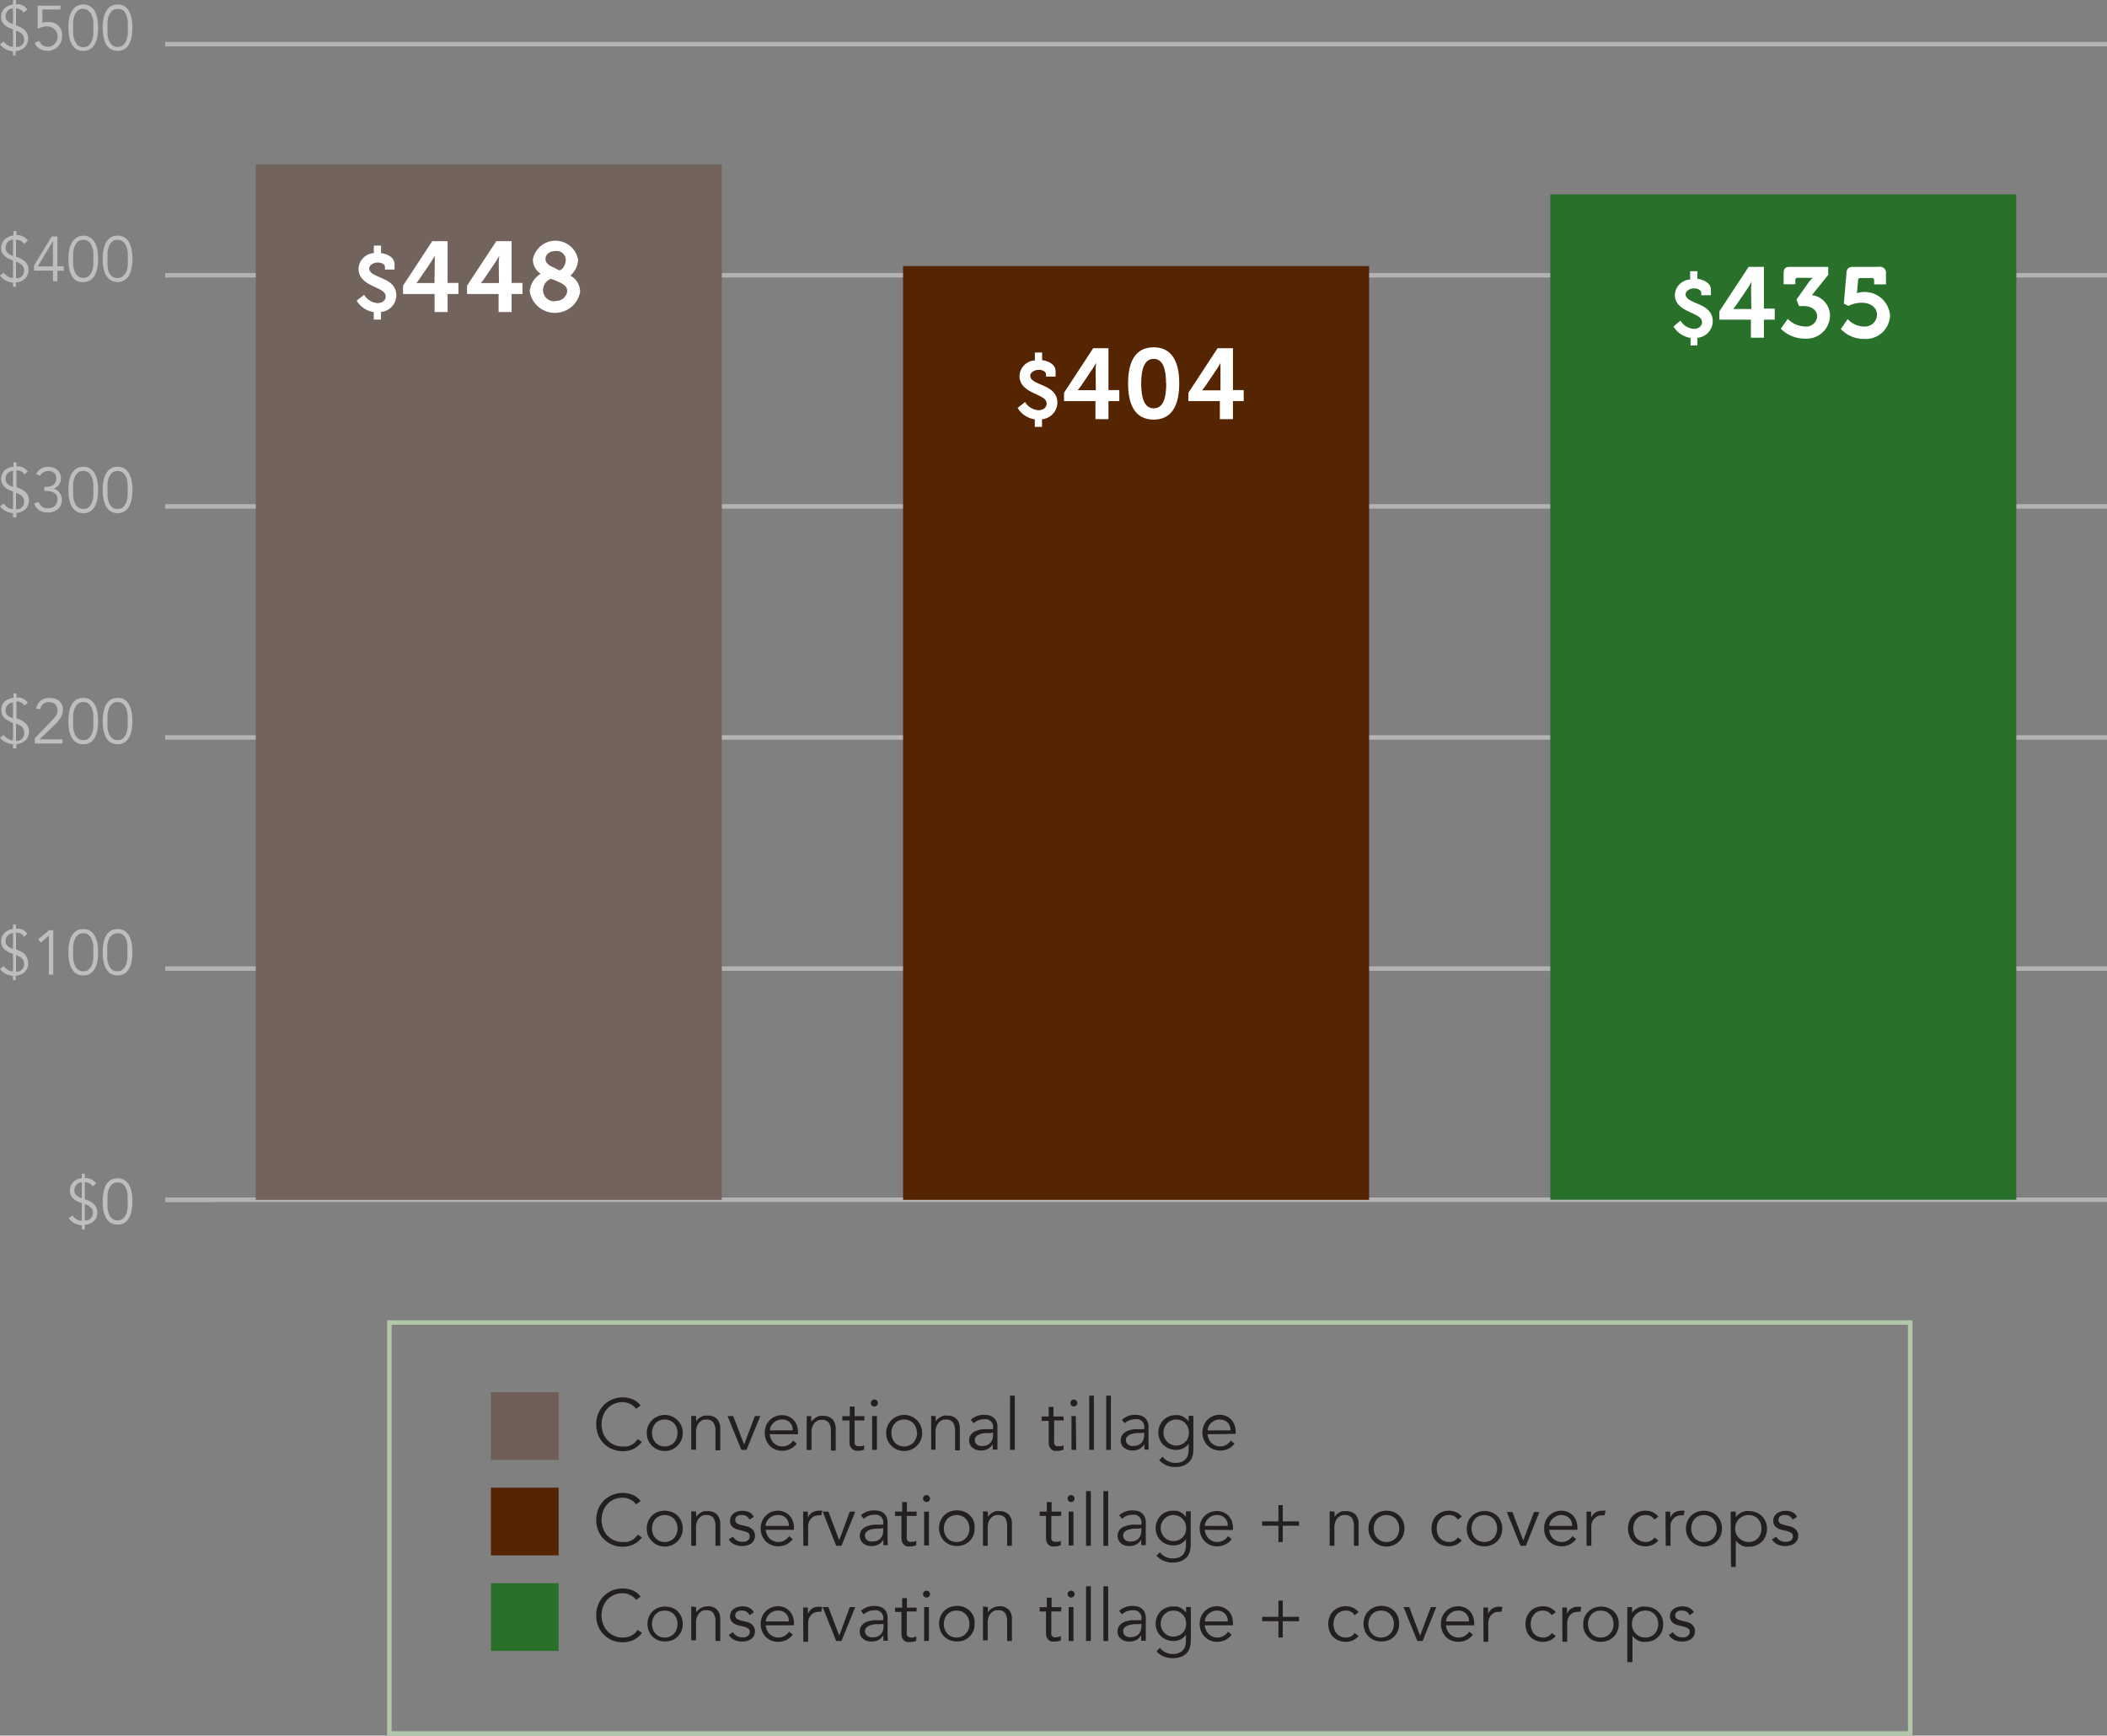 <?xml version="1.0" encoding="UTF-8"?> <svg xmlns="http://www.w3.org/2000/svg" viewBox="0 0 233.06 192"><rect x="0" y="0" width="233.06" height="192" fill="#808080" stroke="none"/><defs><style>.cls-1,.cls-8{fill:none;stroke-miterlimit:10;stroke-width:0.5px;}.cls-1{stroke:#b3b3b3;}.cls-2{fill:#bcbec0;}.cls-3{fill:#72635d;}.cls-4{fill:#552400;}.cls-5{fill:#29712a;}.cls-6{fill:#6d5f58;}.cls-7{fill:#231f20;}.cls-8{stroke:#b2c7aa;}.cls-9{fill:#fff;}</style></defs><g id="Layer_2" data-name="Layer 2"><g id="Large_Charts_for_export" data-name="Large Charts for export"><line class="cls-1" x1="18.27" y1="132.72" x2="233.06" y2="132.72"></line><path class="cls-2" d="M9.05,133.09a4.52,4.52,0,0,1-.47-.18,1.51,1.51,0,0,1-.42-.27,1.3,1.3,0,0,1-.31-.39,1.18,1.18,0,0,1-.12-.55,1.38,1.38,0,0,1,.11-.55,1.6,1.6,0,0,1,.3-.42,1.34,1.34,0,0,1,.42-.28,2.07,2.07,0,0,1,.49-.12v-.49h.33v.48a1.41,1.41,0,0,1,.43.05,1.21,1.21,0,0,1,.35.13,1.85,1.85,0,0,1,.27.19,2.13,2.13,0,0,1,.21.22l-.38.34a1,1,0,0,0-.39-.36,1.12,1.12,0,0,0-.49-.11v1.87l.5.21a1.83,1.83,0,0,1,.44.28,1.34,1.34,0,0,1,.32.42,1.28,1.28,0,0,1,.12.58,1.37,1.37,0,0,1-.1.54,1.12,1.12,0,0,1-.3.41,1.33,1.33,0,0,1-.44.28,1.94,1.94,0,0,1-.54.13V136H9.05v-.46a1.88,1.88,0,0,1-.86-.25,1.77,1.77,0,0,1-.59-.52l.42-.3a1.48,1.48,0,0,0,.24.26,2.22,2.22,0,0,0,.27.19,1.4,1.4,0,0,0,.27.11.77.77,0,0,0,.25,0Zm0-2.3a1.13,1.13,0,0,0-.34.08,1,1,0,0,0-.26.2,1,1,0,0,0-.17.27,1,1,0,0,0-.06.34.66.66,0,0,0,.07.32.76.76,0,0,0,.17.23,1.27,1.27,0,0,0,.27.18,2.37,2.37,0,0,0,.32.14ZM9.38,135a1,1,0,0,0,.28,0,.65.65,0,0,0,.29-.14.84.84,0,0,0,.32-.71.72.72,0,0,0-.25-.59,1.6,1.6,0,0,0-.64-.36Z"></path><path class="cls-2" d="M13,130.35a1.35,1.35,0,0,1,.84.24,1.51,1.51,0,0,1,.5.62,2.84,2.84,0,0,1,.24.83,5.38,5.38,0,0,1,0,1.73,2.76,2.76,0,0,1-.24.83,1.51,1.51,0,0,1-.5.62,1.29,1.29,0,0,1-.84.25,1.33,1.33,0,0,1-.84-.25,1.69,1.69,0,0,1-.5-.62,3.49,3.49,0,0,1-.24-.83,6.27,6.27,0,0,1,0-1.73,3.63,3.63,0,0,1,.24-.83,1.69,1.69,0,0,1,.5-.62A1.39,1.39,0,0,1,13,130.35Zm0,.46a.88.88,0,0,0-.62.21,1.53,1.53,0,0,0-.35.54,3.13,3.13,0,0,0-.14.69q0,.36,0,.66t0,.66a2.93,2.93,0,0,0,.14.68,1.37,1.37,0,0,0,.35.54A.84.84,0,0,0,13,135a.85.85,0,0,0,.63-.22,1.37,1.37,0,0,0,.35-.54,2.93,2.93,0,0,0,.14-.68q0-.37,0-.66t0-.66a3.13,3.13,0,0,0-.14-.69,1.53,1.53,0,0,0-.35-.54A.89.89,0,0,0,13,130.81Z"></path><path class="cls-2" d="M1.44,105.52a2.5,2.5,0,0,1-.47-.18,1.88,1.88,0,0,1-.42-.27,1.22,1.22,0,0,1-.31-.39,1.18,1.18,0,0,1-.12-.55,1.26,1.26,0,0,1,.12-.55,1.37,1.37,0,0,1,.29-.42,1.58,1.58,0,0,1,.42-.27,1.69,1.69,0,0,1,.49-.13v-.49h.33v.48a1.9,1.9,0,0,1,.44,0,1.51,1.51,0,0,1,.34.13,1.85,1.85,0,0,1,.27.19l.22.22-.39.34a.85.85,0,0,0-.39-.36,1.06,1.06,0,0,0-.49-.11v1.87a4.4,4.4,0,0,1,.5.21,2.11,2.11,0,0,1,.45.28A1.67,1.67,0,0,1,3,106a1.28,1.28,0,0,1,.12.58,1.33,1.33,0,0,1-.11.54,1.22,1.22,0,0,1-.29.41,1.44,1.44,0,0,1-.44.28,1.64,1.64,0,0,1-.55.13v.48H1.44v-.47a1.91,1.91,0,0,1-.86-.24,1.87,1.87,0,0,1-.58-.53l.41-.3a1.24,1.24,0,0,0,.25.26,1.48,1.48,0,0,0,.27.19,1.59,1.59,0,0,0,.27.12,1.2,1.2,0,0,0,.24,0Zm0-2.3a.9.9,0,0,0-.33.09.83.83,0,0,0-.26.19.91.91,0,0,0-.23.61.76.76,0,0,0,.06.32.58.58,0,0,0,.18.23,1,1,0,0,0,.26.18l.32.14Zm.33,4.25a1.67,1.67,0,0,0,.29,0,.89.89,0,0,0,.29-.15.93.93,0,0,0,.23-.28.91.91,0,0,0,.09-.43.76.76,0,0,0-.25-.59,1.64,1.64,0,0,0-.65-.36Z"></path><path class="cls-2" d="M5.89,107.82H5.4v-4.33l-.87.79-.31-.38,1.23-1h.44Z"></path><path class="cls-2" d="M9.21,102.78a1.35,1.35,0,0,1,.84.24,1.63,1.63,0,0,1,.5.63,2.68,2.68,0,0,1,.24.83,6.19,6.19,0,0,1,0,1.72,2.68,2.68,0,0,1-.24.83,1.63,1.63,0,0,1-.5.63,1.35,1.35,0,0,1-.84.24,1.39,1.39,0,0,1-.84-.24,1.73,1.73,0,0,1-.5-.63,2.68,2.68,0,0,1-.24-.83,6.19,6.19,0,0,1,0-1.72,2.68,2.68,0,0,1,.24-.83,1.73,1.73,0,0,1,.5-.63A1.39,1.39,0,0,1,9.21,102.78Zm0,.46a.84.84,0,0,0-.62.22,1.27,1.27,0,0,0-.35.54,2.5,2.5,0,0,0-.15.68q0,.36,0,.66t0,.66a2.5,2.5,0,0,0,.15.68,1.27,1.27,0,0,0,.35.54.84.84,0,0,0,.62.22.85.85,0,0,0,.63-.22,1.25,1.25,0,0,0,.34-.54,2.5,2.5,0,0,0,.15-.68q0-.36,0-.66t0-.66a2.5,2.5,0,0,0-.15-.68,1.25,1.25,0,0,0-.34-.54A.85.85,0,0,0,9.21,103.24Z"></path><path class="cls-2" d="M13,102.78a1.4,1.4,0,0,1,.85.24,1.61,1.61,0,0,1,.49.63,2.68,2.68,0,0,1,.24.83,5.32,5.32,0,0,1,0,1.72,2.68,2.68,0,0,1-.24.83,1.61,1.61,0,0,1-.49.63,1.61,1.61,0,0,1-1.69,0,1.73,1.73,0,0,1-.5-.63,3.36,3.36,0,0,1-.24-.83,6.19,6.19,0,0,1,0-1.72,3.36,3.36,0,0,1,.24-.83,1.73,1.73,0,0,1,.5-.63A1.39,1.39,0,0,1,13,102.78Zm0,.46a.84.84,0,0,0-.62.22A1.37,1.37,0,0,0,12,104a2.93,2.93,0,0,0-.14.68q0,.36,0,.66t0,.66a2.93,2.93,0,0,0,.14.68,1.37,1.37,0,0,0,.35.54.84.84,0,0,0,.62.22.85.85,0,0,0,.63-.22,1.37,1.37,0,0,0,.35-.54,2.93,2.93,0,0,0,.14-.68q0-.36,0-.66t0-.66A2.93,2.93,0,0,0,14,104a1.37,1.37,0,0,0-.35-.54A.85.85,0,0,0,13,103.24Z"></path><path class="cls-2" d="M1.44,80A2.5,2.5,0,0,1,1,79.77a1.88,1.88,0,0,1-.42-.27,1.22,1.22,0,0,1-.31-.39,1.18,1.18,0,0,1-.12-.55A1.26,1.26,0,0,1,.24,78a1.37,1.37,0,0,1,.29-.42A1.88,1.88,0,0,1,1,77.32a1.69,1.69,0,0,1,.49-.13v-.48h.33v.47a1.9,1.9,0,0,1,.44,0,1.51,1.51,0,0,1,.34.13,1.35,1.35,0,0,1,.27.2,2.28,2.28,0,0,1,.22.22l-.39.33a.85.85,0,0,0-.39-.36,1.06,1.06,0,0,0-.49-.11v1.87a4.4,4.4,0,0,1,.5.21,2.16,2.16,0,0,1,.45.29,1.46,1.46,0,0,1,.32.41,1.28,1.28,0,0,1,.12.58,1.33,1.33,0,0,1-.11.54,1.37,1.37,0,0,1-.29.42,1.41,1.41,0,0,1-.44.27,1.43,1.43,0,0,1-.55.13v.48H1.44v-.46a2,2,0,0,1-.86-.25A1.76,1.76,0,0,1,0,81.6l.41-.3a1.24,1.24,0,0,0,.25.26,1.48,1.48,0,0,0,.27.19,1.59,1.59,0,0,0,.27.12,1.2,1.2,0,0,0,.24,0Zm0-2.3a.9.9,0,0,0-.33.09.83.83,0,0,0-.26.19.88.88,0,0,0-.17.28.9.9,0,0,0-.06.34.75.75,0,0,0,.06.31.69.69,0,0,0,.18.24,1.3,1.3,0,0,0,.26.17,1.83,1.83,0,0,0,.32.14Zm.33,4.25a1.06,1.06,0,0,0,.29,0,.89.89,0,0,0,.29-.15.93.93,0,0,0,.23-.28A.89.89,0,0,0,2.67,81a.78.78,0,0,0-.25-.59,1.93,1.93,0,0,0-.65-.36Z"></path><path class="cls-2" d="M6.91,82.25H3.84v-.58l1.93-2L6,79.42a1.35,1.35,0,0,0,.2-.27,1.59,1.59,0,0,0,.15-.29,1.13,1.13,0,0,0,0-.32.87.87,0,0,0-.07-.37,1.05,1.05,0,0,0-.2-.27,1.11,1.11,0,0,0-.3-.17,1.15,1.15,0,0,0-.37-.06,1,1,0,0,0-.63.21,1,1,0,0,0-.33.57L4,78.39a1.37,1.37,0,0,1,.5-.87,1.47,1.47,0,0,1,1-.31,2,2,0,0,1,.56.08,1.26,1.26,0,0,1,.46.24,1.13,1.13,0,0,1,.32.4,1.26,1.26,0,0,1,.12.57,1.72,1.72,0,0,1-.08.52,2.35,2.35,0,0,1-.22.45,4,4,0,0,1-.32.4c-.11.13-.23.25-.35.37L4.37,81.79H6.91Z"></path><path class="cls-2" d="M9.21,77.21a1.35,1.35,0,0,1,.84.24,1.71,1.71,0,0,1,.5.63,2.76,2.76,0,0,1,.24.83,6.55,6.55,0,0,1,.06.86,6.7,6.7,0,0,1-.06.87,2.69,2.69,0,0,1-.24.82,1.63,1.63,0,0,1-.5.63,1.35,1.35,0,0,1-.84.24,1.39,1.39,0,0,1-.84-.24,1.73,1.73,0,0,1-.5-.63,2.69,2.69,0,0,1-.24-.82,6.7,6.7,0,0,1-.06-.87,6.55,6.55,0,0,1,.06-.86,2.76,2.76,0,0,1,.24-.83,1.82,1.82,0,0,1,.5-.63A1.39,1.39,0,0,1,9.21,77.21Zm0,.46a.84.84,0,0,0-.62.22,1.27,1.27,0,0,0-.35.54,2.5,2.5,0,0,0-.15.68q0,.38,0,.66t0,.66a2.65,2.65,0,0,0,.15.69,1.3,1.3,0,0,0,.35.53.84.84,0,0,0,.62.22.85.85,0,0,0,.63-.22,1.28,1.28,0,0,0,.34-.53,2.65,2.65,0,0,0,.15-.69q0-.36,0-.66t0-.66a2.5,2.5,0,0,0-.15-.68,1.25,1.25,0,0,0-.34-.54A.85.85,0,0,0,9.21,77.67Z"></path><path class="cls-2" d="M13,77.21a1.4,1.4,0,0,1,.85.24,1.68,1.68,0,0,1,.49.63,2.76,2.76,0,0,1,.24.83,5.24,5.24,0,0,1,.07.86,5.36,5.36,0,0,1-.07.87,2.69,2.69,0,0,1-.24.82,1.61,1.61,0,0,1-.49.63,1.61,1.61,0,0,1-1.69,0,1.73,1.73,0,0,1-.5-.63,3.41,3.41,0,0,1-.24-.82,6.7,6.7,0,0,1-.06-.87,6.55,6.55,0,0,1,.06-.86,3.49,3.49,0,0,1,.24-.83,1.82,1.82,0,0,1,.5-.63A1.39,1.39,0,0,1,13,77.21Zm0,.46a.84.84,0,0,0-.62.22,1.37,1.37,0,0,0-.35.54,2.93,2.93,0,0,0-.14.68q0,.38,0,.66t0,.66a3.13,3.13,0,0,0,.14.69,1.4,1.4,0,0,0,.35.53.84.84,0,0,0,.62.22.85.85,0,0,0,.63-.22,1.4,1.4,0,0,0,.35-.53,3.13,3.13,0,0,0,.14-.69q0-.36,0-.66t0-.66a2.93,2.93,0,0,0-.14-.68,1.37,1.37,0,0,0-.35-.54A.85.85,0,0,0,13,77.67Z"></path><path class="cls-2" d="M1.44,54.39,1,54.21a3,3,0,0,1-.42-.27,1.38,1.38,0,0,1-.31-.4A1.15,1.15,0,0,1,.12,53a1.19,1.19,0,0,1,.12-.54A1.17,1.17,0,0,1,.53,52,1.62,1.62,0,0,1,1,51.75a1.41,1.41,0,0,1,.49-.12v-.49h.33v.47a1.9,1.9,0,0,1,.44,0,1.51,1.51,0,0,1,.34.13,1.89,1.89,0,0,1,.27.2l.22.22-.39.33a.85.85,0,0,0-.39-.36,1.05,1.05,0,0,0-.49-.1v1.86a4.4,4.4,0,0,1,.5.21,2.16,2.16,0,0,1,.45.29,1.46,1.46,0,0,1,.32.41,1.42,1.42,0,0,1,0,1.12,1.37,1.37,0,0,1-.29.42,1.65,1.65,0,0,1-.44.28,1.64,1.64,0,0,1-.55.12v.48H1.44v-.46a1.91,1.91,0,0,1-.86-.25A1.84,1.84,0,0,1,0,56l.41-.3A2,2,0,0,0,.66,56a2.11,2.11,0,0,0,.27.18,1.07,1.07,0,0,0,.27.12.75.75,0,0,0,.24,0Zm0-2.31a.9.9,0,0,0-.33.09.83.83,0,0,0-.26.19.88.88,0,0,0-.17.28A.93.93,0,0,0,.62,53a.75.75,0,0,0,.06.31.69.69,0,0,0,.18.24,1.32,1.32,0,0,0,.26.18l.32.14Zm.33,4.25a1.06,1.06,0,0,0,.29,0,.89.89,0,0,0,.29-.15,1,1,0,0,0,.23-.27.94.94,0,0,0,.09-.43.79.79,0,0,0-.25-.6,1.93,1.93,0,0,0-.65-.36Z"></path><path class="cls-2" d="M4.9,53.85h.26a1.33,1.33,0,0,0,.4-.05.88.88,0,0,0,.34-.15.82.82,0,0,0,.23-.29.87.87,0,0,0,.09-.42A.81.81,0,0,0,6,52.32a1,1,0,0,0-.66-.22,1.09,1.09,0,0,0-.54.14,1.16,1.16,0,0,0-.38.41L4,52.43a1.46,1.46,0,0,1,.55-.6,1.68,1.68,0,0,1,.79-.19,1.61,1.61,0,0,1,.54.09,1.18,1.18,0,0,1,.44.24,1.27,1.27,0,0,1,.31.41,1.35,1.35,0,0,1,.11.55,1,1,0,0,1-.07.38,1.14,1.14,0,0,1-.17.33,1.33,1.33,0,0,1-.27.26,1,1,0,0,1-.31.16l0,0a.93.93,0,0,1,.37.15,1.18,1.18,0,0,1,.3.29,1.5,1.5,0,0,1,.19.38,1.27,1.27,0,0,1,.07.44,1.28,1.28,0,0,1-.46,1,1.26,1.26,0,0,1-.49.28,2,2,0,0,1-.6.1,1.79,1.79,0,0,1-.93-.24,1.47,1.47,0,0,1-.59-.77l.52-.16a1,1,0,0,0,.36.53,1.14,1.14,0,0,0,.68.17,1,1,0,0,0,.39-.07.79.79,0,0,0,.33-.2.87.87,0,0,0,.22-.31,1,1,0,0,0,.08-.4,1,1,0,0,0-.11-.47A.81.81,0,0,0,6,54.54a1,1,0,0,0-.39-.17,1.82,1.82,0,0,0-.46-.06H4.9Z"></path><path class="cls-2" d="M9.21,51.64a1.29,1.29,0,0,1,.84.25,1.6,1.6,0,0,1,.5.62,2.76,2.76,0,0,1,.24.83,6.27,6.27,0,0,1,0,1.73,2.76,2.76,0,0,1-.24.83,1.6,1.6,0,0,1-.5.62,1.35,1.35,0,0,1-.84.25,1.4,1.4,0,0,1-.84-.25,1.69,1.69,0,0,1-.5-.62,2.76,2.76,0,0,1-.24-.83,6.27,6.27,0,0,1,0-1.73,2.76,2.76,0,0,1,.24-.83,1.69,1.69,0,0,1,.5-.62A1.33,1.33,0,0,1,9.21,51.64Zm0,.46a.88.88,0,0,0-.62.22,1.27,1.27,0,0,0-.35.54,2.5,2.5,0,0,0-.15.68q0,.38,0,.66t0,.66a2.65,2.65,0,0,0,.15.69,1.4,1.4,0,0,0,.35.54.88.88,0,0,0,.62.21.89.89,0,0,0,.63-.21,1.38,1.38,0,0,0,.34-.54,2.65,2.65,0,0,0,.15-.69q0-.36,0-.66t0-.66a2.5,2.5,0,0,0-.15-.68,1.25,1.25,0,0,0-.34-.54A.89.89,0,0,0,9.21,52.1Z"></path><path class="cls-2" d="M13,51.64a1.34,1.34,0,0,1,.85.25,1.58,1.58,0,0,1,.49.62,2.76,2.76,0,0,1,.24.83,5.38,5.38,0,0,1,0,1.73,2.76,2.76,0,0,1-.24.83,1.58,1.58,0,0,1-.49.62,1.55,1.55,0,0,1-1.69,0,1.69,1.69,0,0,1-.5-.62,3.49,3.49,0,0,1-.24-.83,6.27,6.27,0,0,1,0-1.73,3.49,3.49,0,0,1,.24-.83,1.69,1.69,0,0,1,.5-.62A1.33,1.33,0,0,1,13,51.64Zm0,.46a.88.88,0,0,0-.62.22,1.37,1.37,0,0,0-.35.54,2.93,2.93,0,0,0-.14.68q0,.38,0,.66t0,.66a3.13,3.13,0,0,0,.14.69,1.53,1.53,0,0,0,.35.54.88.88,0,0,0,.62.21.89.89,0,0,0,.63-.21,1.53,1.53,0,0,0,.35-.54,3.13,3.13,0,0,0,.14-.69q0-.36,0-.66t0-.66a2.93,2.93,0,0,0-.14-.68,1.37,1.37,0,0,0-.35-.54A.89.89,0,0,0,13,52.1Z"></path><path class="cls-2" d="M1.44,28.82,1,28.64a1.88,1.88,0,0,1-.42-.27A1.48,1.48,0,0,1,.24,28a1.22,1.22,0,0,1-.12-.56,1.19,1.19,0,0,1,.12-.54,1.17,1.17,0,0,1,.29-.42A1.62,1.62,0,0,1,1,26.18a1.41,1.41,0,0,1,.49-.12v-.49h.33V26a1.9,1.9,0,0,1,.44.05,1.51,1.51,0,0,1,.34.14,1.31,1.31,0,0,1,.27.19,2.28,2.28,0,0,1,.22.22L2.65,27a.82.82,0,0,0-.39-.37,1.05,1.05,0,0,0-.49-.1v1.87a4.34,4.34,0,0,1,.5.2,2.16,2.16,0,0,1,.45.29,1.46,1.46,0,0,1,.32.41,1.42,1.42,0,0,1,0,1.12,1.37,1.37,0,0,1-.29.42,1.44,1.44,0,0,1-.44.28,1.64,1.64,0,0,1-.55.12v.48H1.44v-.46A1.91,1.91,0,0,1,.58,31,1.84,1.84,0,0,1,0,30.47l.41-.3a1.54,1.54,0,0,0,.25.26l.27.19a1,1,0,0,0,.27.11.75.75,0,0,0,.24,0Zm0-2.31a.9.9,0,0,0-.33.09.83.83,0,0,0-.26.19.88.88,0,0,0-.17.28.93.93,0,0,0-.06.34.71.71,0,0,0,.06.31A.69.69,0,0,0,.86,28a1,1,0,0,0,.26.18l.32.14Zm.33,4.25a1.06,1.06,0,0,0,.29,0,.89.89,0,0,0,.29-.15,1,1,0,0,0,.23-.27.94.94,0,0,0,.09-.43.79.79,0,0,0-.25-.6,1.93,1.93,0,0,0-.65-.36Z"></path><path class="cls-2" d="M6.35,29.47h.7v.47h-.7v1.17H5.86V29.94H3.77v-.58l1.95-3.2h.63Zm-.49-2.81h0L4.18,29.47H5.86Z"></path><path class="cls-2" d="M9.21,26.07a1.29,1.29,0,0,1,.84.25,1.6,1.6,0,0,1,.5.62,2.76,2.76,0,0,1,.24.83,6.27,6.27,0,0,1,0,1.73,2.76,2.76,0,0,1-.24.83,1.6,1.6,0,0,1-.5.62,1.35,1.35,0,0,1-.84.25A1.4,1.4,0,0,1,8.37,31a1.69,1.69,0,0,1-.5-.62,2.76,2.76,0,0,1-.24-.83,6.27,6.27,0,0,1,0-1.73,2.76,2.76,0,0,1,.24-.83,1.69,1.69,0,0,1,.5-.62A1.33,1.33,0,0,1,9.21,26.07Zm0,.46a.88.88,0,0,0-.62.22,1.4,1.4,0,0,0-.35.54,2.49,2.49,0,0,0-.15.69c0,.24,0,.46,0,.65s0,.42,0,.66a2.57,2.57,0,0,0,.15.69,1.4,1.4,0,0,0,.35.54.88.88,0,0,0,.62.21.89.89,0,0,0,.63-.21,1.38,1.38,0,0,0,.34-.54,2.57,2.57,0,0,0,.15-.69q0-.36,0-.66c0-.19,0-.41,0-.65a2.49,2.49,0,0,0-.15-.69,1.38,1.38,0,0,0-.34-.54A.89.89,0,0,0,9.21,26.53Z"></path><path class="cls-2" d="M13,26.07a1.34,1.34,0,0,1,.85.25,1.58,1.58,0,0,1,.49.62,2.76,2.76,0,0,1,.24.83,5.38,5.38,0,0,1,0,1.73,2.76,2.76,0,0,1-.24.83,1.58,1.58,0,0,1-.49.62,1.55,1.55,0,0,1-1.69,0,1.69,1.69,0,0,1-.5-.62,3.49,3.49,0,0,1-.24-.83,6.27,6.27,0,0,1,0-1.73,3.49,3.49,0,0,1,.24-.83,1.69,1.69,0,0,1,.5-.62A1.33,1.33,0,0,1,13,26.07Zm0,.46a.88.88,0,0,0-.62.22,1.53,1.53,0,0,0-.35.54,2.91,2.91,0,0,0-.14.69c0,.24,0,.46,0,.65s0,.42,0,.66A3,3,0,0,0,12,30a1.53,1.53,0,0,0,.35.54.88.88,0,0,0,.62.21.89.89,0,0,0,.63-.21A1.53,1.53,0,0,0,14,30a3,3,0,0,0,.14-.69q0-.36,0-.66c0-.19,0-.41,0-.65a2.91,2.91,0,0,0-.14-.69,1.53,1.53,0,0,0-.35-.54A.89.89,0,0,0,13,26.53Z"></path><path class="cls-2" d="M1.44,3.25,1,3.07A1.88,1.88,0,0,1,.55,2.8a1.48,1.48,0,0,1-.31-.39,1.22,1.22,0,0,1-.12-.56,1.19,1.19,0,0,1,.12-.54A1.37,1.37,0,0,1,.53.89,1.62,1.62,0,0,1,1,.61,1.41,1.41,0,0,1,1.44.49V0h.33V.48a1.94,1.94,0,0,1,.44,0,1.51,1.51,0,0,1,.34.14,1.31,1.31,0,0,1,.27.19C2.9.92,3,1,3,1.07l-.39.34a.76.76,0,0,0-.39-.36A1,1,0,0,0,1.77.94V2.81l.5.2a2.66,2.66,0,0,1,.45.29A1.62,1.62,0,0,1,3,3.71a1.42,1.42,0,0,1,0,1.12,1.37,1.37,0,0,1-.29.42,1.44,1.44,0,0,1-.44.28,1.93,1.93,0,0,1-.55.13v.47H1.44V5.67a1.91,1.91,0,0,1-.86-.25A1.84,1.84,0,0,1,0,4.9l.41-.3a1.54,1.54,0,0,0,.25.26,2.22,2.22,0,0,0,.27.19,1,1,0,0,0,.27.11.75.75,0,0,0,.24,0Zm0-2.31A.9.9,0,0,0,1.11,1a.86.86,0,0,0-.26.2.83.83,0,0,0-.17.27,1,1,0,0,0-.06.34.79.79,0,0,0,.06.32.76.76,0,0,0,.18.23,1,1,0,0,0,.26.18l.32.14Zm.33,4.25a1.06,1.06,0,0,0,.29,0,.88.88,0,0,0,.52-.42.94.94,0,0,0,.09-.43.75.75,0,0,0-.25-.59,1.64,1.64,0,0,0-.65-.36Z"></path><path class="cls-2" d="M6.69,1.05h-2l0,1.49A1.68,1.68,0,0,1,5,2.45a1.84,1.84,0,0,1,.33,0A1.56,1.56,0,0,1,6,2.54a1.37,1.37,0,0,1,.48.33,1.58,1.58,0,0,1,.32.51A1.81,1.81,0,0,1,6.86,4a1.76,1.76,0,0,1-.12.66,1.78,1.78,0,0,1-.35.51,1.5,1.5,0,0,1-.51.33,1.75,1.75,0,0,1-.65.12A1.6,1.6,0,0,1,4.4,5.4a1.44,1.44,0,0,1-.56-.65l.49-.22A1.09,1.09,0,0,0,4.71,5a.92.92,0,0,0,.57.18,1.07,1.07,0,0,0,.43-.09,1.16,1.16,0,0,0,.34-.24,1,1,0,0,0,.23-.35,1,1,0,0,0,.09-.43,1.28,1.28,0,0,0-.09-.48A1.05,1.05,0,0,0,6,3.21.91.91,0,0,0,5.66,3a1.28,1.28,0,0,0-.48-.09A1.82,1.82,0,0,0,4.66,3a2.3,2.3,0,0,0-.49.2l0-2.57H6.69Z"></path><path class="cls-2" d="M9.21.5a1.35,1.35,0,0,1,.84.25,1.6,1.6,0,0,1,.5.62,2.76,2.76,0,0,1,.24.83,6.58,6.58,0,0,1,.06.87,6.55,6.55,0,0,1-.06.86,2.76,2.76,0,0,1-.24.83,1.6,1.6,0,0,1-.5.62,1.29,1.29,0,0,1-.84.25,1.33,1.33,0,0,1-.84-.25,1.69,1.69,0,0,1-.5-.62,2.76,2.76,0,0,1-.24-.83,6.55,6.55,0,0,1-.06-.86,6.58,6.58,0,0,1,.06-.87,2.76,2.76,0,0,1,.24-.83,1.69,1.69,0,0,1,.5-.62A1.4,1.4,0,0,1,9.21.5Zm0,.47a.88.88,0,0,0-.62.21,1.4,1.4,0,0,0-.35.54,2.65,2.65,0,0,0-.15.69q0,.36,0,.66c0,.19,0,.41,0,.65a2.49,2.49,0,0,0,.15.69A1.4,1.4,0,0,0,8.59,5,1,1,0,0,0,9.84,5a1.38,1.38,0,0,0,.34-.54,2.49,2.49,0,0,0,.15-.69c0-.24,0-.46,0-.65s0-.42,0-.66a2.65,2.65,0,0,0-.15-.69,1.38,1.38,0,0,0-.34-.54A.89.89,0,0,0,9.21,1Z"></path><path class="cls-2" d="M13,.5a1.41,1.41,0,0,1,.85.25,1.58,1.58,0,0,1,.49.62,2.76,2.76,0,0,1,.24.83,5.38,5.38,0,0,1,0,1.73,2.76,2.76,0,0,1-.24.83,1.58,1.58,0,0,1-.49.62,1.55,1.55,0,0,1-1.69,0,1.69,1.69,0,0,1-.5-.62,3.49,3.49,0,0,1-.24-.83,6.55,6.55,0,0,1-.06-.86,6.58,6.58,0,0,1,.06-.87,3.49,3.49,0,0,1,.24-.83,1.69,1.69,0,0,1,.5-.62A1.4,1.4,0,0,1,13,.5ZM13,1a.88.88,0,0,0-.62.21,1.53,1.53,0,0,0-.35.54,3.13,3.13,0,0,0-.14.69q0,.36,0,.66c0,.19,0,.41,0,.65a2.91,2.91,0,0,0,.14.69,1.53,1.53,0,0,0,.35.54,1,1,0,0,0,1.25,0A1.53,1.53,0,0,0,14,4.41a2.91,2.91,0,0,0,.14-.69c0-.24,0-.46,0-.65s0-.42,0-.66A3.13,3.13,0,0,0,14,1.72a1.53,1.53,0,0,0-.35-.54A.89.89,0,0,0,13,1Z"></path><line class="cls-1" x1="18.27" y1="132.72" x2="23.64" y2="132.72"></line><line class="cls-1" x1="18.27" y1="107.15" x2="233.06" y2="107.15"></line><line class="cls-1" x1="18.27" y1="81.58" x2="233.06" y2="81.58"></line><line class="cls-1" x1="18.27" y1="56.02" x2="233.06" y2="56.02"></line><line class="cls-1" x1="18.27" y1="30.45" x2="233.06" y2="30.45"></line><line class="cls-1" x1="18.27" y1="4.88" x2="233.06" y2="4.88"></line><rect class="cls-3" x="28.29" y="18.18" width="51.55" height="114.55"></rect><rect class="cls-4" x="99.89" y="29.43" width="51.55" height="103.3"></rect><rect class="cls-5" x="171.48" y="21.5" width="51.55" height="111.22"></rect><rect class="cls-6" x="54.3" y="154.01" width="7.49" height="7.49"></rect><path class="cls-7" d="M71,159.5a2.66,2.66,0,0,1-.36.4,2.43,2.43,0,0,1-.48.34,3.43,3.43,0,0,1-.59.22,2.86,2.86,0,0,1-.67.08,3,3,0,0,1-1.17-.23,2.85,2.85,0,0,1-.94-.62,2.9,2.9,0,0,1-.62-.94,3.33,3.33,0,0,1,0-2.38,2.8,2.8,0,0,1,.62-.94,2.85,2.85,0,0,1,.94-.62,3,3,0,0,1,1.17-.23,2.86,2.86,0,0,1,1.06.21,2.14,2.14,0,0,1,.9.69l-.5.37a1.46,1.46,0,0,0-.24-.27,1.8,1.8,0,0,0-.35-.24,1.92,1.92,0,0,0-.42-.16,1.41,1.41,0,0,0-.45-.07,2.3,2.3,0,0,0-1,.2,2.12,2.12,0,0,0-.74.54,2.33,2.33,0,0,0-.46.78,2.84,2.84,0,0,0-.16.93,2.88,2.88,0,0,0,.16.93,2.33,2.33,0,0,0,.46.78,2.25,2.25,0,0,0,.74.54,2.3,2.3,0,0,0,1,.2,3.42,3.42,0,0,0,.45,0,1.8,1.8,0,0,0,.43-.14,1.61,1.61,0,0,0,.4-.26,2.42,2.42,0,0,0,.35-.41Z"></path><path class="cls-7" d="M75.52,158.52a2,2,0,0,1-.15.78,2,2,0,0,1-3.68,0,2.1,2.1,0,0,1,0-1.56,2,2,0,0,1,3.68,0A2,2,0,0,1,75.52,158.52Zm-.58,0a1.57,1.57,0,0,0-.1-.58,1.52,1.52,0,0,0-.28-.48,1.29,1.29,0,0,0-.45-.31,1.37,1.37,0,0,0-.58-.12,1.38,1.38,0,0,0-.59.12,1.17,1.17,0,0,0-.44.31,1.35,1.35,0,0,0-.28.48,1.73,1.73,0,0,0,0,1.16,1.44,1.44,0,0,0,.28.48,1.29,1.29,0,0,0,.44.31,1.38,1.38,0,0,0,.59.12,1.37,1.37,0,0,0,.58-.12,1.44,1.44,0,0,0,.45-.31,1.64,1.64,0,0,0,.28-.48A1.57,1.57,0,0,0,74.94,158.52Z"></path><path class="cls-7" d="M77,156.65c0,.1,0,.2,0,.3s0,.2,0,.3h0a1,1,0,0,1,.23-.28,1.29,1.29,0,0,1,.3-.22,1.94,1.94,0,0,1,.36-.15,1.5,1.5,0,0,1,.37,0,1.37,1.37,0,0,1,1.06.38,1.57,1.57,0,0,1,.35,1.09v2.37h-.53v-2.07a1.71,1.71,0,0,0-.22-1,.88.88,0,0,0-.8-.33l-.22,0a.91.91,0,0,0-.39.18,1.12,1.12,0,0,0-.36.43,1.62,1.62,0,0,0-.16.8v1.92h-.53v-2.92c0-.1,0-.23,0-.38s0-.3,0-.44Z"></path><path class="cls-7" d="M82.57,160.39H82l-1.52-3.74h.62l1.21,3.15h0l1.19-3.15h.6Z"></path><path class="cls-7" d="M85.15,158.66a1.54,1.54,0,0,0,.14.53,1.3,1.3,0,0,0,.29.43,1.47,1.47,0,0,0,.42.28,1.35,1.35,0,0,0,.52.11,1.36,1.36,0,0,0,.74-.2,1.56,1.56,0,0,0,.47-.45l.4.34a2,2,0,0,1-1.61.79,1.92,1.92,0,0,1-1.38-.56,2.05,2.05,0,0,1-.4-.63,2,2,0,0,1-.15-.78,2.21,2.21,0,0,1,.14-.78,2.05,2.05,0,0,1,.4-.63,1.94,1.94,0,0,1,.6-.41,2,2,0,0,1,1.51,0,1.72,1.72,0,0,1,.91,1,2.18,2.18,0,0,1,.12.72v.24Zm2.54-.43a1.12,1.12,0,0,0-1.21-1.2,1.24,1.24,0,0,0-.5.1,1.51,1.51,0,0,0-.42.27,1.53,1.53,0,0,0-.29.38,1,1,0,0,0-.1.45Z"></path><path class="cls-7" d="M89.73,156.65c0,.1,0,.2,0,.3s0,.2,0,.3h0A1.23,1.23,0,0,1,90,157a1.29,1.29,0,0,1,.3-.22,1.94,1.94,0,0,1,.36-.15,1.57,1.57,0,0,1,.37,0,1.37,1.37,0,0,1,1.06.38,1.57,1.57,0,0,1,.35,1.09v2.37h-.53v-2.07a1.71,1.71,0,0,0-.22-1,.88.88,0,0,0-.8-.33l-.22,0a1,1,0,0,0-.39.18,1.21,1.21,0,0,0-.36.43,1.62,1.62,0,0,0-.16.8v1.92h-.53v-2.92c0-.1,0-.23,0-.38s0-.3,0-.44Z"></path><path class="cls-7" d="M95.61,157.13H94.53v2.2a1.61,1.61,0,0,0,0,.35.56.56,0,0,0,.12.2.32.32,0,0,0,.17.1.73.73,0,0,0,.22,0,1.45,1.45,0,0,0,.28,0,1.19,1.19,0,0,0,.26-.11l0,.49a1.64,1.64,0,0,1-1,.1.73.73,0,0,1-.3-.16.8.8,0,0,1-.23-.3,1.18,1.18,0,0,1-.09-.5v-2.36h-.79v-.48H94v-1.06h.53v1.06h1.08Z"></path><path class="cls-7" d="M97.1,155.21a.34.34,0,0,1-.12.27.36.36,0,0,1-.26.11.36.36,0,0,1-.27-.11.34.34,0,0,1-.12-.27.36.36,0,0,1,.12-.28.4.4,0,0,1,.27-.11.4.4,0,0,1,.26.11A.36.36,0,0,1,97.1,155.21ZM97,160.39h-.53v-3.74H97Z"></path><path class="cls-7" d="M102,158.52a2,2,0,0,1-.15.78,2,2,0,0,1-3.68,0,2.1,2.1,0,0,1,0-1.56,2,2,0,0,1,3.68,0A2,2,0,0,1,102,158.52Zm-.58,0a1.57,1.57,0,0,0-.1-.58,1.52,1.52,0,0,0-.28-.48,1.29,1.29,0,0,0-.45-.31,1.37,1.37,0,0,0-.58-.12,1.38,1.38,0,0,0-.59.12,1.17,1.17,0,0,0-.44.31,1.35,1.35,0,0,0-.28.48,1.73,1.73,0,0,0,0,1.16,1.44,1.44,0,0,0,.28.48,1.29,1.29,0,0,0,.44.31,1.38,1.38,0,0,0,.59.12,1.37,1.37,0,0,0,.58-.12,1.44,1.44,0,0,0,.45-.31,1.64,1.64,0,0,0,.28-.48A1.57,1.57,0,0,0,101.46,158.52Z"></path><path class="cls-7" d="M103.5,156.65c0,.1,0,.2,0,.3v.3h0a1,1,0,0,1,.23-.28,1.29,1.29,0,0,1,.3-.22,2.17,2.17,0,0,1,.35-.15,1.65,1.65,0,0,1,.38,0,1.37,1.37,0,0,1,1.06.38,1.57,1.57,0,0,1,.35,1.09v2.37h-.53v-2.07a1.79,1.79,0,0,0-.22-1,.88.88,0,0,0-.8-.33l-.22,0a.91.91,0,0,0-.39.18,1.12,1.12,0,0,0-.36.43,1.61,1.61,0,0,0-.17.8v1.92H103v-2.92c0-.1,0-.23,0-.38s0-.3,0-.44Z"></path><path class="cls-7" d="M109.84,158.1V158a.85.85,0,0,0-1-1,1.68,1.68,0,0,0-1.14.44l-.32-.37a2.08,2.08,0,0,1,1.58-.55,1.84,1.84,0,0,1,.53.08,1.09,1.09,0,0,1,.43.25,1,1,0,0,1,.3.41,1.32,1.32,0,0,1,.11.59v1.67c0,.15,0,.3,0,.45s0,.29,0,.39h-.52l0-.29c0-.11,0-.22,0-.32h0a1.42,1.42,0,0,1-.55.54,1.65,1.65,0,0,1-.77.17,2,2,0,0,1-.48-.07,1.44,1.44,0,0,1-.41-.21,1,1,0,0,1-.4-.82,1,1,0,0,1,.24-.71,1.33,1.33,0,0,1,.59-.39,2.71,2.71,0,0,1,.76-.16l.74,0Zm-.27.43a4.81,4.81,0,0,0-.5,0,2.61,2.61,0,0,0-.57.09,1.28,1.28,0,0,0-.48.24.53.53,0,0,0-.19.44.66.66,0,0,0,.07.32.84.84,0,0,0,.21.21.7.7,0,0,0,.28.12,1.17,1.17,0,0,0,.32,0,1.12,1.12,0,0,0,.5-.1.92.92,0,0,0,.35-.26,1.11,1.11,0,0,0,.22-.38,1.84,1.84,0,0,0,.06-.47v-.27Z"></path><path class="cls-7" d="M112.25,160.39h-.53v-6h.53Z"></path><path class="cls-7" d="M117.68,157.13H116.6v2.2a1.16,1.16,0,0,0,0,.35.43.43,0,0,0,.11.2.37.37,0,0,0,.17.1.78.78,0,0,0,.22,0,1.45,1.45,0,0,0,.28,0,1,1,0,0,0,.26-.11l0,.49a1.73,1.73,0,0,1-.71.14,1.87,1.87,0,0,1-.32,0,.73.73,0,0,1-.3-.16.78.78,0,0,1-.22-.3,1.18,1.18,0,0,1-.09-.5v-2.36h-.79v-.48h.79v-1.06h.53v1.06h1.08Z"></path><path class="cls-7" d="M119.17,155.21a.35.35,0,0,1-.13.27.38.38,0,0,1-.64-.27.36.36,0,0,1,.12-.28.36.36,0,0,1,.52,0A.37.37,0,0,1,119.17,155.21Zm-.13,5.18h-.52v-3.74H119Z"></path><path class="cls-7" d="M121,160.39h-.52v-6H121Z"></path><path class="cls-7" d="M122.88,160.39h-.52v-6h.52Z"></path><path class="cls-7" d="M126.56,158.1V158a.85.85,0,0,0-1-1,1.69,1.69,0,0,0-1.15.44l-.32-.37a2.09,2.09,0,0,1,1.59-.55,1.82,1.82,0,0,1,.52.08,1.2,1.2,0,0,1,.44.25,1,1,0,0,1,.29.41,1.32,1.32,0,0,1,.11.59v1.67c0,.15,0,.3,0,.45s0,.29.05.39h-.51a2.54,2.54,0,0,1,0-.29c0-.11,0-.22,0-.32h0a1.35,1.35,0,0,1-.55.54,1.62,1.62,0,0,1-.77.17,2,2,0,0,1-.48-.07,1.44,1.44,0,0,1-.41-.21,1,1,0,0,1-.4-.82,1,1,0,0,1,.24-.71,1.39,1.39,0,0,1,.59-.39,2.71,2.71,0,0,1,.76-.16l.74,0Zm-.28.43a4.81,4.81,0,0,0-.5,0,2.61,2.61,0,0,0-.57.09,1.16,1.16,0,0,0-.47.24.54.54,0,0,0-.2.44.66.66,0,0,0,.08.32.8.8,0,0,0,.2.21.77.77,0,0,0,.28.12,1.17,1.17,0,0,0,.32,0,1.12,1.12,0,0,0,.5-.1,1,1,0,0,0,.36-.26,1.28,1.28,0,0,0,.21-.38,1.84,1.84,0,0,0,.07-.47v-.27Z"></path><path class="cls-7" d="M128.6,161.14a1.55,1.55,0,0,0,.6.5,1.75,1.75,0,0,0,.83.19,2,2,0,0,0,.68-.11,1.18,1.18,0,0,0,.45-.32,1.25,1.25,0,0,0,.25-.47,2.12,2.12,0,0,0,.07-.57v-.67h0a1.48,1.48,0,0,1-.63.54,1.83,1.83,0,0,1-.77.16,2.19,2.19,0,0,1-.77-.14,2.13,2.13,0,0,1-.62-.4,1.87,1.87,0,0,1-.56-1.36,1.9,1.9,0,0,1,.14-.76,2,2,0,0,1,.4-.62,1.73,1.73,0,0,1,.6-.41,1.87,1.87,0,0,1,.76-.15l.36,0a1.33,1.33,0,0,1,.37.12,1.29,1.29,0,0,1,.37.22,1.66,1.66,0,0,1,.35.35h0v-.62H132v3.71a3.07,3.07,0,0,1-.07.65,1.53,1.53,0,0,1-.3.63,1.76,1.76,0,0,1-.61.48,2.31,2.31,0,0,1-1,.19,2.66,2.66,0,0,1-1-.18,2.56,2.56,0,0,1-.8-.57Zm.09-2.67a1.51,1.51,0,0,0,.11.56,1.37,1.37,0,0,0,.3.45,1.25,1.25,0,0,0,.44.31,1.22,1.22,0,0,0,.54.12,1.42,1.42,0,0,0,.55-.1,1.44,1.44,0,0,0,.46-.29,1.21,1.21,0,0,0,.31-.46,1.38,1.38,0,0,0,.1-.59,1.42,1.42,0,0,0-.1-.55,1.14,1.14,0,0,0-.28-.46,1.25,1.25,0,0,0-.44-.31,1.46,1.46,0,0,0-.6-.12,1.22,1.22,0,0,0-.54.12,1.25,1.25,0,0,0-.44.31,1.31,1.31,0,0,0-.3.46A1.42,1.42,0,0,0,128.69,158.47Z"></path><path class="cls-7" d="M133.56,158.66a1.8,1.8,0,0,0,.14.53,1.33,1.33,0,0,0,.3.43,1.34,1.34,0,0,0,.42.28,1.27,1.27,0,0,0,.52.11,1.33,1.33,0,0,0,.73-.2,1.45,1.45,0,0,0,.47-.45l.41.34a2,2,0,0,1-.74.6,2.07,2.07,0,0,1-1.64,0,1.87,1.87,0,0,1-.61-.41,2.08,2.08,0,0,1-.41-.63,2.1,2.1,0,0,1,0-1.56,1.88,1.88,0,0,1,.4-.63,1.94,1.94,0,0,1,.6-.41,1.85,1.85,0,0,1,.74-.15,1.81,1.81,0,0,1,.76.15,1.7,1.7,0,0,1,.57.41,1.63,1.63,0,0,1,.34.59,2.18,2.18,0,0,1,.12.72v.24Zm2.55-.43a1.21,1.21,0,0,0-.32-.87,1.34,1.34,0,0,0-1.39-.23,1.51,1.51,0,0,0-.42.27,1.33,1.33,0,0,0-.29.38,1.06,1.06,0,0,0-.11.45Z"></path><rect class="cls-4" x="54.3" y="164.57" width="7.49" height="7.49"></rect><path class="cls-7" d="M71,170.06a2.3,2.3,0,0,1-.36.41,2,2,0,0,1-.48.33,2.32,2.32,0,0,1-.59.22,2.41,2.41,0,0,1-.67.08,2.94,2.94,0,0,1-2.11-.84,2.9,2.9,0,0,1-.62-.94,3.33,3.33,0,0,1,0-2.38,2.8,2.8,0,0,1,.62-.94,2.85,2.85,0,0,1,.94-.62,3,3,0,0,1,1.17-.23,2.86,2.86,0,0,1,1.06.21,2.14,2.14,0,0,1,.9.69l-.5.37a1.46,1.46,0,0,0-.24-.27,1.8,1.8,0,0,0-.35-.24,2.63,2.63,0,0,0-.42-.17,1.74,1.74,0,0,0-.45-.06,2.3,2.3,0,0,0-1,.2,2.12,2.12,0,0,0-.74.54,2.33,2.33,0,0,0-.46.78,2.84,2.84,0,0,0-.16.93,2.93,2.93,0,0,0,.16.93,2.33,2.33,0,0,0,.46.78,2.4,2.4,0,0,0,.74.54,2.3,2.3,0,0,0,1,.2,3.42,3.42,0,0,0,.45,0,2.39,2.39,0,0,0,.43-.14,1.61,1.61,0,0,0,.4-.26,2.42,2.42,0,0,0,.35-.41Z"></path><path class="cls-7" d="M75.52,169.09a2,2,0,0,1-.15.78,2,2,0,0,1-3.68,0,2,2,0,0,1-.15-.78,2.06,2.06,0,0,1,.15-.79,2,2,0,0,1,.41-.62,1.91,1.91,0,0,1,.63-.41,2.21,2.21,0,0,1,1.6,0,1.91,1.91,0,0,1,.63.41,2,2,0,0,1,.41.62A2.06,2.06,0,0,1,75.52,169.09Zm-.58,0a1.66,1.66,0,0,0-.1-.59,1.58,1.58,0,0,0-.28-.47,1.29,1.29,0,0,0-.45-.31,1.37,1.37,0,0,0-.58-.12,1.38,1.38,0,0,0-.59.12,1.17,1.17,0,0,0-.44.31,1.4,1.4,0,0,0-.28.47,1.66,1.66,0,0,0-.1.59,1.57,1.57,0,0,0,.1.58,1.31,1.31,0,0,0,.28.47,1.19,1.19,0,0,0,.44.32,1.38,1.38,0,0,0,.59.12,1.37,1.37,0,0,0,.58-.12,1.32,1.32,0,0,0,.45-.32,1.47,1.47,0,0,0,.28-.47A1.57,1.57,0,0,0,74.94,169.09Z"></path><path class="cls-7" d="M77,167.22c0,.1,0,.2,0,.3s0,.19,0,.3h0a.89.89,0,0,1,.23-.28,1.29,1.29,0,0,1,.3-.22,1.44,1.44,0,0,1,.36-.15,1.5,1.5,0,0,1,.37,0,1.37,1.37,0,0,1,1.06.38,1.54,1.54,0,0,1,.35,1.08V171h-.53v-2.07a1.71,1.71,0,0,0-.22-1,.88.88,0,0,0-.8-.33l-.22,0a.91.91,0,0,0-.39.18,1.12,1.12,0,0,0-.36.43,1.62,1.62,0,0,0-.16.8V171h-.53V168c0-.1,0-.23,0-.38s0-.31,0-.44Z"></path><path class="cls-7" d="M82.91,168.1a1,1,0,0,0-.32-.36.86.86,0,0,0-.49-.14l-.27,0a1,1,0,0,0-.26.1.73.73,0,0,0-.18.17.53.53,0,0,0-.06.26.42.42,0,0,0,.18.38,1.86,1.86,0,0,0,.55.21l.54.13a1.27,1.27,0,0,1,.65.36.91.91,0,0,1,.26.66,1.09,1.09,0,0,1-.12.53,1.18,1.18,0,0,1-.8.56,2.5,2.5,0,0,1-.54.07,2,2,0,0,1-.8-.17,1.54,1.54,0,0,1-.64-.56l.46-.31a1.27,1.27,0,0,0,.4.4,1,1,0,0,0,.58.16,1.65,1.65,0,0,0,.32,0,.92.92,0,0,0,.29-.11.64.64,0,0,0,.2-.2.51.51,0,0,0,.07-.28.44.44,0,0,0-.2-.4,2,2,0,0,0-.51-.2l-.51-.12-.26-.08a1.1,1.1,0,0,1-.32-.17.94.94,0,0,1-.27-.29.87.87,0,0,1-.11-.44,1.07,1.07,0,0,1,.12-.51,1,1,0,0,1,.31-.35,1.35,1.35,0,0,1,.44-.2,1.79,1.79,0,0,1,.51-.07,1.77,1.77,0,0,1,.73.15,1.09,1.09,0,0,1,.52.52Z"></path><path class="cls-7" d="M84.7,169.23a1.6,1.6,0,0,0,.14.53,1.3,1.3,0,0,0,.29.43,1.52,1.52,0,0,0,.43.28,1.27,1.27,0,0,0,.52.11,1.35,1.35,0,0,0,.73-.2,1.56,1.56,0,0,0,.47-.45l.41.33a2.06,2.06,0,0,1-.74.61,2.13,2.13,0,0,1-.87.19,2,2,0,0,1-1.39-.56,2.05,2.05,0,0,1-.4-.63,2,2,0,0,1-.15-.78,2.06,2.06,0,0,1,.15-.79,1.7,1.7,0,0,1,.4-.62,1.87,1.87,0,0,1,1.34-.56,1.84,1.84,0,0,1,.76.15,1.66,1.66,0,0,1,.56.41,1.52,1.52,0,0,1,.35.59,2.13,2.13,0,0,1,.12.72v.24Zm2.55-.43A1.12,1.12,0,0,0,86,167.6a1.24,1.24,0,0,0-.5.1,1.51,1.51,0,0,0-.42.27,1.29,1.29,0,0,0-.28.38.93.93,0,0,0-.11.45Z"></path><path class="cls-7" d="M88.84,168.38c0-.16,0-.33,0-.5s0-.39,0-.66h.52v.69h0a1.22,1.22,0,0,1,.41-.54,1.06,1.06,0,0,1,.35-.18,1.23,1.23,0,0,1,.44-.07,1.48,1.48,0,0,1,.39,0l-.1.52a.83.83,0,0,0-.31,0,1.21,1.21,0,0,0-.52.11,1.14,1.14,0,0,0-.35.3,1.26,1.26,0,0,0-.22.39,1.44,1.44,0,0,0-.06.4V171h-.53Z"></path><path class="cls-7" d="M93.08,171h-.59L91,167.22h.63l1.2,3.15h0L94,167.22h.6Z"></path><path class="cls-7" d="M97.69,168.66v-.09a.85.85,0,0,0-1-1,1.66,1.66,0,0,0-1.14.44l-.32-.38a2.12,2.12,0,0,1,1.58-.54,1.89,1.89,0,0,1,.53.08,1.07,1.07,0,0,1,.43.24,1.19,1.19,0,0,1,.3.42,1.48,1.48,0,0,1,.11.59v1.67c0,.14,0,.29,0,.45a2.9,2.9,0,0,0,.05.39h-.52l0-.3c0-.1,0-.21,0-.31h0a1.49,1.49,0,0,1-.55.54,1.65,1.65,0,0,1-.77.17,1.85,1.85,0,0,1-.48-.07,1.32,1.32,0,0,1-.41-.21,1.11,1.11,0,0,1-.16-1.54,1.34,1.34,0,0,1,.59-.38,2.71,2.71,0,0,1,.76-.16,6.7,6.7,0,0,1,.74,0Zm-.27.44a4.81,4.81,0,0,0-.5,0,2.61,2.61,0,0,0-.57.09,1.21,1.21,0,0,0-.48.24.52.52,0,0,0-.19.44.59.59,0,0,0,.07.31.63.63,0,0,0,.21.22.7.7,0,0,0,.28.12,1.75,1.75,0,0,0,.32,0,1.27,1.27,0,0,0,.5-.1.92.92,0,0,0,.35-.26,1.11,1.11,0,0,0,.22-.38,1.84,1.84,0,0,0,.06-.47v-.27Z"></path><path class="cls-7" d="M101.38,167.7H100.3v2.2a1.05,1.05,0,0,0,0,.34.68.68,0,0,0,.11.21.42.42,0,0,0,.17.1.85.85,0,0,0,.23,0,1.26,1.26,0,0,0,.27,0,1.69,1.69,0,0,0,.27-.11l0,.49a1.66,1.66,0,0,1-.71.14,1.65,1.65,0,0,1-.31,0,.84.84,0,0,1-.31-.16.78.78,0,0,1-.22-.3,1.21,1.21,0,0,1-.09-.5V167.7H99v-.48h.79v-1.06h.53v1.06h1.08Z"></path><path class="cls-7" d="M102.87,165.78a.34.34,0,0,1-.12.27.4.4,0,0,1-.27.11.4.4,0,0,1-.26-.11.34.34,0,0,1-.12-.27.35.35,0,0,1,.12-.28.4.4,0,0,1,.26-.11.4.4,0,0,1,.27.11A.35.35,0,0,1,102.87,165.78Zm-.12,5.18h-.53v-3.74h.53Z"></path><path class="cls-7" d="M107.8,169.09a2,2,0,0,1-.14.78,1.9,1.9,0,0,1-1,1,2.12,2.12,0,0,1-.81.15,2,2,0,0,1-.79-.15,1.86,1.86,0,0,1-.63-.41,1.91,1.91,0,0,1-.41-.63,2,2,0,0,1-.15-.78,2.06,2.06,0,0,1,.15-.79,1.86,1.86,0,0,1,.41-.62,1.72,1.72,0,0,1,.63-.41,2,2,0,0,1,.79-.15,2.12,2.12,0,0,1,.81.15,1.77,1.77,0,0,1,.62.41,1.89,1.89,0,0,1,.42.62A2.05,2.05,0,0,1,107.8,169.09Zm-.57,0a1.66,1.66,0,0,0-.1-.59,1.42,1.42,0,0,0-.29-.47,1.25,1.25,0,0,0-.44-.31,1.38,1.38,0,0,0-.59-.12,1.41,1.41,0,0,0-.59.12,1.25,1.25,0,0,0-.44.31,1.83,1.83,0,0,0-.28.47,1.92,1.92,0,0,0-.1.59,1.81,1.81,0,0,0,.1.58,1.67,1.67,0,0,0,.28.47,1.28,1.28,0,0,0,.44.32,1.41,1.41,0,0,0,.59.12,1.38,1.38,0,0,0,.59-.12,1.28,1.28,0,0,0,.44-.32,1.33,1.33,0,0,0,.29-.47A1.57,1.57,0,0,0,107.23,169.09Z"></path><path class="cls-7" d="M109.27,167.22c0,.1,0,.2,0,.3v.3h0a1,1,0,0,1,.22-.28,1.34,1.34,0,0,1,.31-.22,1.54,1.54,0,0,1,.35-.15,1.64,1.64,0,0,1,.37,0,1.39,1.39,0,0,1,1.07.38,1.54,1.54,0,0,1,.34,1.08V171h-.53v-2.07a1.8,1.8,0,0,0-.21-1,.89.89,0,0,0-.8-.33l-.22,0a.86.86,0,0,0-.39.18,1.23,1.23,0,0,0-.37.43,1.74,1.74,0,0,0-.16.8V171h-.52V168c0-.1,0-.23,0-.38s0-.31,0-.44Z"></path><path class="cls-7" d="M117.37,167.7h-1.08v2.2a1.44,1.44,0,0,0,0,.34.68.68,0,0,0,.11.21.4.4,0,0,0,.18.1.73.73,0,0,0,.22,0,1.45,1.45,0,0,0,.28,0l.26-.11,0,.49a1.66,1.66,0,0,1-.71.14,1.76,1.76,0,0,1-.31,0,.73.73,0,0,1-.3-.16.8.8,0,0,1-.23-.3,1.21,1.21,0,0,1-.09-.5V167.7H115v-.48h.79v-1.06h.53v1.06h1.08Z"></path><path class="cls-7" d="M118.86,165.78a.34.34,0,0,1-.12.27.4.4,0,0,1-.26.11.4.4,0,0,1-.27-.11.34.34,0,0,1-.12-.27.35.35,0,0,1,.12-.28.4.4,0,0,1,.27-.11.4.4,0,0,1,.26.11A.35.35,0,0,1,118.86,165.78Zm-.12,5.18h-.53v-3.74h.53Z"></path><path class="cls-7" d="M120.66,171h-.53v-6.05h.53Z"></path><path class="cls-7" d="M122.58,171h-.53v-6.05h.53Z"></path><path class="cls-7" d="M126.25,168.66v-.09a.85.85,0,0,0-1-1,1.65,1.65,0,0,0-1.14.44l-.32-.38a2.12,2.12,0,0,1,1.58-.54,1.89,1.89,0,0,1,.53.08,1.14,1.14,0,0,1,.43.24,1.19,1.19,0,0,1,.3.42,1.48,1.48,0,0,1,.11.59v1.67c0,.14,0,.29,0,.45s0,.29,0,.39h-.51a2.53,2.53,0,0,1,0-.3c0-.1,0-.21,0-.31h0a1.49,1.49,0,0,1-.55.54,1.65,1.65,0,0,1-.77.17,1.85,1.85,0,0,1-.48-.07,1.32,1.32,0,0,1-.41-.21,1.11,1.11,0,0,1-.16-1.54,1.34,1.34,0,0,1,.59-.38,2.71,2.71,0,0,1,.76-.16,6.58,6.58,0,0,1,.74,0Zm-.27.44a4.81,4.81,0,0,0-.5,0,2.8,2.8,0,0,0-.58.09,1.23,1.23,0,0,0-.47.24.52.52,0,0,0-.19.44.59.59,0,0,0,.07.31.63.63,0,0,0,.21.22.7.7,0,0,0,.28.12,1.65,1.65,0,0,0,.32,0,1.27,1.27,0,0,0,.5-.1.92.92,0,0,0,.35-.26,1,1,0,0,0,.21-.38,1.49,1.49,0,0,0,.07-.47v-.27Z"></path><path class="cls-7" d="M128.29,171.71a1.66,1.66,0,0,0,.61.5,1.71,1.71,0,0,0,.82.19,1.69,1.69,0,0,0,.68-.12,1.17,1.17,0,0,0,.46-.31,1.31,1.31,0,0,0,.24-.47,2.12,2.12,0,0,0,.08-.57v-.67h0a1.45,1.45,0,0,1-.62.54,1.88,1.88,0,0,1-.78.16,2.14,2.14,0,0,1-.76-.14,2,2,0,0,1-.62-.4,2,2,0,0,1-.42-.6,1.94,1.94,0,0,1-.15-.76,1.87,1.87,0,0,1,.15-.76,1.81,1.81,0,0,1,.39-.62,1.78,1.78,0,0,1,.6-.41,1.92,1.92,0,0,1,.77-.15l.35,0a1.82,1.82,0,0,1,.38.11,2.4,2.4,0,0,1,.37.22,2,2,0,0,1,.34.36h0v-.62h.53v3.71a3.11,3.11,0,0,1-.08.65,1.65,1.65,0,0,1-.29.63,1.71,1.71,0,0,1-.62.48,2.29,2.29,0,0,1-1,.19,2.62,2.62,0,0,1-1-.18,2.56,2.56,0,0,1-.8-.57Zm.1-2.67a1.33,1.33,0,0,0,.11.56,1.51,1.51,0,0,0,.29.45,1.35,1.35,0,0,0,.44.31,1.26,1.26,0,0,0,.55.12,1.49,1.49,0,0,0,.55-.1,1.52,1.52,0,0,0,.46-.3,1.34,1.34,0,0,0,.31-.45,1.55,1.55,0,0,0,.1-.59,1.74,1.74,0,0,0-.1-.56,1.31,1.31,0,0,0-.28-.45,1.21,1.21,0,0,0-.45-.31,1.38,1.38,0,0,0-.59-.12,1.26,1.26,0,0,0-.55.12,1.35,1.35,0,0,0-.44.31,1.51,1.51,0,0,0-.29.45A1.33,1.33,0,0,0,128.39,169Z"></path><path class="cls-7" d="M133.26,169.23a1.6,1.6,0,0,0,.14.53,1.3,1.3,0,0,0,.29.43,1.39,1.39,0,0,0,.43.28,1.27,1.27,0,0,0,.52.11,1.35,1.35,0,0,0,.73-.2,1.56,1.56,0,0,0,.47-.45l.4.33a1.91,1.91,0,0,1-.74.61,2.08,2.08,0,0,1-.86.19,2,2,0,0,1-.78-.15,2,2,0,0,1-.61-.41,2.05,2.05,0,0,1-.4-.63,2,2,0,0,1-.15-.78,2.26,2.26,0,0,1,.14-.79,1.85,1.85,0,0,1,1-1,2,2,0,0,1,1.51,0,1.72,1.72,0,0,1,.91,1,2.13,2.13,0,0,1,.12.72v.24Zm2.54-.43a1.12,1.12,0,0,0-1.21-1.2,1.24,1.24,0,0,0-.5.1,1.51,1.51,0,0,0-.42.27,1.53,1.53,0,0,0-.29.38,1,1,0,0,0-.1.45Z"></path><path class="cls-7" d="M141.89,168.3h1.8v.48h-1.8v1.8h-.48v-1.8h-1.8v-.48h1.8v-1.8h.48Z"></path><path class="cls-7" d="M147.62,167.22c0,.1,0,.2,0,.3v.3h0a1,1,0,0,1,.22-.28,1.34,1.34,0,0,1,.31-.22,1.54,1.54,0,0,1,.35-.15,1.65,1.65,0,0,1,.38,0,1.37,1.37,0,0,1,1.06.38,1.54,1.54,0,0,1,.34,1.08V171h-.52v-2.07a1.79,1.79,0,0,0-.22-1,.88.88,0,0,0-.8-.33l-.22,0a.86.86,0,0,0-.39.18,1.23,1.23,0,0,0-.37.43,1.74,1.74,0,0,0-.16.8V171h-.52V168c0-.1,0-.23,0-.38s0-.31,0-.44Z"></path><path class="cls-7" d="M155.35,169.09a2,2,0,0,1-.15.78,2,2,0,0,1-3.68,0,2,2,0,0,1-.15-.78,2.06,2.06,0,0,1,.15-.79,2,2,0,0,1,.41-.62,1.91,1.91,0,0,1,.63-.41,2.21,2.21,0,0,1,1.6,0,1.91,1.91,0,0,1,.63.41,2,2,0,0,1,.41.62A2.06,2.06,0,0,1,155.35,169.09Zm-.58,0a1.66,1.66,0,0,0-.1-.59,1.4,1.4,0,0,0-.28-.47,1.21,1.21,0,0,0-.45-.31,1.37,1.37,0,0,0-.58-.12,1.38,1.38,0,0,0-.59.12,1.17,1.17,0,0,0-.44.31,1.4,1.4,0,0,0-.28.47,1.66,1.66,0,0,0-.1.59,1.57,1.57,0,0,0,.1.58,1.31,1.31,0,0,0,.28.47,1.19,1.19,0,0,0,.44.32,1.38,1.38,0,0,0,.59.12,1.37,1.37,0,0,0,.58-.12,1.23,1.23,0,0,0,.45-.32,1.31,1.31,0,0,0,.28-.47A1.57,1.57,0,0,0,154.77,169.09Z"></path><path class="cls-7" d="M161.26,168.1a1.2,1.2,0,0,0-.38-.36,1.13,1.13,0,0,0-.56-.14,1.36,1.36,0,0,0-.58.1,1.23,1.23,0,0,0-.45.32,1.47,1.47,0,0,0-.28.47,1.93,1.93,0,0,0-.09.6,1.87,1.87,0,0,0,.09.59,1.41,1.41,0,0,0,.28.48,1.21,1.21,0,0,0,.45.31,1.36,1.36,0,0,0,.58.11,1,1,0,0,0,.56-.15,1.07,1.07,0,0,0,.38-.35l.43.33a1.68,1.68,0,0,1-.63.48,1.86,1.86,0,0,1-.74.17,2.39,2.39,0,0,1-.82-.14,1.83,1.83,0,0,1-.63-.42,1.72,1.72,0,0,1-.39-.62,2.3,2.3,0,0,1-.14-.79,2.26,2.26,0,0,1,.14-.79,1.86,1.86,0,0,1,.39-.63,2,2,0,0,1,.63-.41,2,2,0,0,1,.82-.14,2,2,0,0,1,.74.16,1.83,1.83,0,0,1,.63.49Z"></path><path class="cls-7" d="M166.17,169.09a2,2,0,0,1-.15.78,1.76,1.76,0,0,1-.41.63,1.86,1.86,0,0,1-.63.41,2.07,2.07,0,0,1-.8.15,2.11,2.11,0,0,1-.8-.15,1.9,1.9,0,0,1-1-1,2.21,2.21,0,0,1-.14-.78,2.26,2.26,0,0,1,.14-.79,1.89,1.89,0,0,1,.42-.62,1.77,1.77,0,0,1,.62-.41,2.11,2.11,0,0,1,.8-.15,2.07,2.07,0,0,1,.8.15,1.84,1.84,0,0,1,1,1A2.06,2.06,0,0,1,166.17,169.09Zm-.57,0a1.92,1.92,0,0,0-.1-.59,1.61,1.61,0,0,0-.29-.47,1.25,1.25,0,0,0-.44-.31,1.51,1.51,0,0,0-1.18,0,1.25,1.25,0,0,0-.44.31,1.58,1.58,0,0,0-.28.47,1.92,1.92,0,0,0-.1.59,1.81,1.81,0,0,0,.1.58,1.47,1.47,0,0,0,.28.47,1.28,1.28,0,0,0,.44.32,1.51,1.51,0,0,0,1.18,0,1.28,1.28,0,0,0,.44-.32,1.49,1.49,0,0,0,.29-.47A1.81,1.81,0,0,0,165.6,169.09Z"></path><path class="cls-7" d="M168.78,171h-.59l-1.52-3.74h.62l1.2,3.15h0l1.19-3.15h.6Z"></path><path class="cls-7" d="M171.36,169.23a1.59,1.59,0,0,0,.13.53,1.5,1.5,0,0,0,.3.43,1.34,1.34,0,0,0,.42.28,1.27,1.27,0,0,0,.52.11,1.33,1.33,0,0,0,.73-.2,1.45,1.45,0,0,0,.47-.45l.41.33a1.91,1.91,0,0,1-.74.61,2.13,2.13,0,0,1-.87.19,2,2,0,0,1-.77-.15,1.87,1.87,0,0,1-.61-.41,2.08,2.08,0,0,1-.41-.63,2,2,0,0,1-.14-.78,2.05,2.05,0,0,1,.14-.79,2,2,0,0,1,.4-.62,1.78,1.78,0,0,1,.6-.41,1.85,1.85,0,0,1,.74-.15,1.81,1.81,0,0,1,.76.15,1.61,1.61,0,0,1,.57.41,1.65,1.65,0,0,1,.35.59,2.13,2.13,0,0,1,.12.72v.24Zm2.54-.43a1.21,1.21,0,0,0-.32-.87,1.34,1.34,0,0,0-1.39-.23,1.51,1.51,0,0,0-.42.27,1.33,1.33,0,0,0-.29.38,1.06,1.06,0,0,0-.11.45Z"></path><path class="cls-7" d="M175.49,168.38c0-.16,0-.33,0-.5s0-.39,0-.66H176v.69h0a.92.92,0,0,1,.16-.29,1.18,1.18,0,0,1,.25-.25,1,1,0,0,1,.34-.18,1.25,1.25,0,0,1,.45-.07,1.48,1.48,0,0,1,.39,0l-.11.52a.8.8,0,0,0-.3,0,1.17,1.17,0,0,0-.52.11,1.31,1.31,0,0,0-.36.3,1.06,1.06,0,0,0-.21.39,1.16,1.16,0,0,0-.07.4V171h-.53Z"></path><path class="cls-7" d="M183,168.1a1.08,1.08,0,0,0-.93-.5,1.38,1.38,0,0,0-.59.1,1.28,1.28,0,0,0-.44.32,1.18,1.18,0,0,0-.28.47,1.68,1.68,0,0,0-.1.6,1.63,1.63,0,0,0,.1.59,1.15,1.15,0,0,0,.28.48,1.25,1.25,0,0,0,.44.31,1.38,1.38,0,0,0,.59.11,1,1,0,0,0,.55-.15,1,1,0,0,0,.38-.35l.44.33a1.72,1.72,0,0,1-.64.48,1.86,1.86,0,0,1-.73.17,2.41,2.41,0,0,1-.83-.14,1.79,1.79,0,0,1-.62-.42,1.62,1.62,0,0,1-.4-.62,2.3,2.3,0,0,1-.14-.79,2.26,2.26,0,0,1,.14-.79,1.74,1.74,0,0,1,.4-.63,1.92,1.92,0,0,1,.62-.41,2,2,0,0,1,.83-.14,2,2,0,0,1,.73.16,1.86,1.86,0,0,1,.64.49Z"></path><path class="cls-7" d="M184.23,168.38c0-.16,0-.33,0-.5s0-.39,0-.66h.52v.69h0a1.22,1.22,0,0,1,.41-.54,1.06,1.06,0,0,1,.35-.18,1.23,1.23,0,0,1,.44-.07,1.48,1.48,0,0,1,.39,0l-.1.52a.8.8,0,0,0-.3,0,1.14,1.14,0,0,0-.52.11,1.07,1.07,0,0,0-.36.3,1.26,1.26,0,0,0-.22.39,1.44,1.44,0,0,0-.06.4V171h-.53Z"></path><path class="cls-7" d="M190.47,169.09a2,2,0,0,1-.15.78,2,2,0,0,1-3.68,0,2,2,0,0,1-.15-.78,2.06,2.06,0,0,1,.15-.79,2,2,0,0,1,.41-.62,1.91,1.91,0,0,1,.63-.41,2.21,2.21,0,0,1,1.6,0,1.91,1.91,0,0,1,.63.41,2,2,0,0,1,.41.62A2.06,2.06,0,0,1,190.47,169.09Zm-.58,0a1.66,1.66,0,0,0-.1-.59,1.4,1.4,0,0,0-.28-.47,1.21,1.21,0,0,0-.45-.31,1.37,1.37,0,0,0-.58-.12,1.38,1.38,0,0,0-.59.12,1.17,1.17,0,0,0-.44.31,1.4,1.4,0,0,0-.28.47,1.66,1.66,0,0,0-.1.59,1.57,1.57,0,0,0,.1.58,1.31,1.31,0,0,0,.28.47,1.19,1.19,0,0,0,.44.32,1.38,1.38,0,0,0,.59.12,1.37,1.37,0,0,0,.58-.12,1.23,1.23,0,0,0,.45-.32,1.31,1.31,0,0,0,.28-.47A1.57,1.57,0,0,0,189.89,169.09Z"></path><path class="cls-7" d="M191.43,167.22H192v.62h0a1.4,1.4,0,0,1,.31-.33,1.93,1.93,0,0,1,.36-.22,1.87,1.87,0,0,1,.4-.13,1.78,1.78,0,0,1,.39,0,2.07,2.07,0,0,1,.8.15,1.91,1.91,0,0,1,.63.41,1.86,1.86,0,0,1,.41.62,2.06,2.06,0,0,1,.15.79,2,2,0,0,1-.15.78,1.91,1.91,0,0,1-.41.63,2,2,0,0,1-1.43.56,2.72,2.72,0,0,1-.39,0,1.87,1.87,0,0,1-.4-.13,2,2,0,0,1-.36-.23,1.57,1.57,0,0,1-.31-.32h0v2.92h-.53Zm3.41,1.87a1.66,1.66,0,0,0-.1-.59,1.4,1.4,0,0,0-.28-.47,1.25,1.25,0,0,0-.44-.31,1.41,1.41,0,0,0-.59-.12,1.46,1.46,0,0,0-.6.12,1.38,1.38,0,0,0-.47.31,1.51,1.51,0,0,0-.32.47,1.67,1.67,0,0,0-.11.59,1.58,1.58,0,0,0,.11.58,1.52,1.52,0,0,0,.79.79,1.46,1.46,0,0,0,.6.12,1.41,1.41,0,0,0,.59-.12,1.28,1.28,0,0,0,.44-.32,1.31,1.31,0,0,0,.28-.47A1.57,1.57,0,0,0,194.84,169.09Z"></path><path class="cls-7" d="M198.3,168.1a1,1,0,0,0-.32-.36.86.86,0,0,0-.49-.14l-.27,0a1,1,0,0,0-.26.1.73.73,0,0,0-.18.17.53.53,0,0,0-.06.26.42.42,0,0,0,.18.38,1.86,1.86,0,0,0,.55.21l.54.13a1.27,1.27,0,0,1,.65.36.91.91,0,0,1,.26.66,1.09,1.09,0,0,1-.12.53,1.18,1.18,0,0,1-.8.56,2.5,2.5,0,0,1-.54.07,2,2,0,0,1-.8-.17,1.54,1.54,0,0,1-.64-.56l.46-.31a1.27,1.27,0,0,0,.4.4,1,1,0,0,0,.58.16,1.65,1.65,0,0,0,.32,0,.92.92,0,0,0,.29-.11.64.64,0,0,0,.2-.2.51.51,0,0,0,.07-.28.44.44,0,0,0-.2-.4,2,2,0,0,0-.51-.2l-.51-.12-.26-.08a1.1,1.1,0,0,1-.32-.17,1.08,1.08,0,0,1-.27-.29.87.87,0,0,1-.11-.44,1.07,1.07,0,0,1,.12-.51,1,1,0,0,1,.31-.35,1.35,1.35,0,0,1,.44-.2,1.79,1.79,0,0,1,.51-.07,1.73,1.73,0,0,1,.73.15,1.05,1.05,0,0,1,.52.52Z"></path><rect class="cls-5" x="54.3" y="175.14" width="7.49" height="7.49"></rect><path class="cls-7" d="M71,180.63a2.3,2.3,0,0,1-.36.41,2,2,0,0,1-.48.33,2.32,2.32,0,0,1-.59.22,2.41,2.41,0,0,1-.67.08,2.85,2.85,0,0,1-2.73-1.78,3.07,3.07,0,0,1-.22-1.19,3.13,3.13,0,0,1,.22-1.2,2.8,2.8,0,0,1,1.56-1.56,3.2,3.2,0,0,1,1.17-.22,2.86,2.86,0,0,1,1.06.21,2.14,2.14,0,0,1,.9.69l-.5.37a1.46,1.46,0,0,0-.24-.27,1.8,1.8,0,0,0-.35-.24,2.63,2.63,0,0,0-.42-.17,1.74,1.74,0,0,0-.45-.06,2.3,2.3,0,0,0-1,.2,2.22,2.22,0,0,0-.74.53,2.55,2.55,0,0,0-.46.78,2.81,2.81,0,0,0,0,1.87,2.55,2.55,0,0,0,.46.78,2.22,2.22,0,0,0,.74.53,2.16,2.16,0,0,0,1,.21,2.3,2.3,0,0,0,.45-.05,1.76,1.76,0,0,0,.43-.13,2,2,0,0,0,.4-.26,2.42,2.42,0,0,0,.35-.41Z"></path><path class="cls-7" d="M75.52,179.66a2,2,0,0,1-.15.78,1.9,1.9,0,0,1-1,1,2.36,2.36,0,0,1-1.6,0,1.9,1.9,0,0,1-1-1,2.13,2.13,0,0,1,0-1.57,1.84,1.84,0,0,1,1-1,2.21,2.21,0,0,1,1.6,0,1.84,1.84,0,0,1,1,1A2,2,0,0,1,75.52,179.66Zm-.58,0a1.63,1.63,0,0,0-.1-.59,1.33,1.33,0,0,0-.73-.79,1.61,1.61,0,0,0-1.17,0,1.36,1.36,0,0,0-.72.79,1.63,1.63,0,0,0-.1.59,1.61,1.61,0,0,0,.1.58,1.31,1.31,0,0,0,.28.47,1.19,1.19,0,0,0,.44.32,1.38,1.38,0,0,0,.59.12,1.37,1.37,0,0,0,.58-.12,1.32,1.32,0,0,0,.45-.32,1.47,1.47,0,0,0,.28-.47A1.61,1.61,0,0,0,74.94,179.66Z"></path><path class="cls-7" d="M77,177.78c0,.11,0,.21,0,.3s0,.2,0,.3h0a1.18,1.18,0,0,1,.23-.28,2.32,2.32,0,0,1,.3-.22,1.92,1.92,0,0,1,.36-.14,1.5,1.5,0,0,1,.37-.05,1.37,1.37,0,0,1,1.06.38,1.54,1.54,0,0,1,.35,1.08v2.38h-.53v-2.07a1.71,1.71,0,0,0-.22-1,.88.88,0,0,0-.8-.33l-.22,0a.91.91,0,0,0-.39.18,1.12,1.12,0,0,0-.36.43,1.62,1.62,0,0,0-.16.8v1.92h-.53v-2.92c0-.1,0-.23,0-.39l0-.44Z"></path><path class="cls-7" d="M82.91,178.67a1.14,1.14,0,0,0-.32-.37.85.85,0,0,0-.49-.13l-.27,0a1,1,0,0,0-.26.1.73.73,0,0,0-.18.17.53.53,0,0,0-.06.26.43.43,0,0,0,.18.38,1.86,1.86,0,0,0,.55.21l.54.13a1.33,1.33,0,0,1,.65.35,1,1,0,0,1,.26.67,1.09,1.09,0,0,1-.12.53,1.18,1.18,0,0,1-.8.56,2.48,2.48,0,0,1-.54.06,2,2,0,0,1-.8-.16,1.54,1.54,0,0,1-.64-.56l.46-.32a1.21,1.21,0,0,0,.4.41,1.12,1.12,0,0,0,.58.16,1.65,1.65,0,0,0,.32,0,1.25,1.25,0,0,0,.29-.11.64.64,0,0,0,.2-.2.51.51,0,0,0,.07-.28.43.43,0,0,0-.2-.4,1.7,1.7,0,0,0-.51-.2l-.51-.12-.26-.08a1.1,1.1,0,0,1-.32-.17.94.94,0,0,1-.27-.29.87.87,0,0,1-.11-.44,1,1,0,0,1,.12-.51,1,1,0,0,1,.31-.35,1.35,1.35,0,0,1,.44-.2,1.79,1.79,0,0,1,.51-.07,1.77,1.77,0,0,1,.73.15,1.09,1.09,0,0,1,.52.52Z"></path><path class="cls-7" d="M84.7,179.8a1.6,1.6,0,0,0,.14.53,1.42,1.42,0,0,0,.29.43,1.52,1.52,0,0,0,.43.28,1.27,1.27,0,0,0,.52.11,1.35,1.35,0,0,0,.73-.2,1.56,1.56,0,0,0,.47-.45l.41.33a2.06,2.06,0,0,1-.74.61,2.12,2.12,0,0,1-.87.18,1.92,1.92,0,0,1-.77-.14,1.79,1.79,0,0,1-.62-.42,1.89,1.89,0,0,1-.4-.62,2.13,2.13,0,0,1,0-1.57,1.62,1.62,0,0,1,.4-.62,1.87,1.87,0,0,1,1.34-.56,1.84,1.84,0,0,1,.76.15,1.78,1.78,0,0,1,.56.4,1.64,1.64,0,0,1,.35.6,2.09,2.09,0,0,1,.12.72v.24Zm2.55-.43a1.12,1.12,0,0,0-1.22-1.2,1.24,1.24,0,0,0-.5.1,1.32,1.32,0,0,0-.42.27,1.29,1.29,0,0,0-.28.38.88.88,0,0,0-.11.45Z"></path><path class="cls-7" d="M88.84,179c0-.16,0-.33,0-.5s0-.39,0-.67h.52v.7h0a1.22,1.22,0,0,1,.41-.54,1.06,1.06,0,0,1,.35-.18,1.23,1.23,0,0,1,.44-.07,1.15,1.15,0,0,1,.39.05l-.1.52a.83.83,0,0,0-.31,0,1.21,1.21,0,0,0-.52.11,1.14,1.14,0,0,0-.35.3,1.26,1.26,0,0,0-.22.39,1.44,1.44,0,0,0-.06.4v2.11h-.53Z"></path><path class="cls-7" d="M93.08,181.53h-.59L91,177.78h.63l1.2,3.16h0L94,177.78h.6Z"></path><path class="cls-7" d="M97.69,179.23v-.09a.85.85,0,0,0-1-1,1.66,1.66,0,0,0-1.14.44l-.32-.38a2.12,2.12,0,0,1,1.58-.54,1.89,1.89,0,0,1,.53.08,1.07,1.07,0,0,1,.43.24,1.24,1.24,0,0,1,.3.41,1.57,1.57,0,0,1,.11.6v1.67c0,.14,0,.29,0,.45a2.9,2.9,0,0,0,.05.39h-.52l0-.3c0-.1,0-.21,0-.31h0a1.49,1.49,0,0,1-.55.54,1.65,1.65,0,0,1-.77.16,1.86,1.86,0,0,1-.48-.06,1.32,1.32,0,0,1-.41-.21,1,1,0,0,1-.4-.82,1,1,0,0,1,.24-.72,1.45,1.45,0,0,1,.59-.39,3.66,3.66,0,0,1,.76-.16l.74,0Zm-.27.44h-.5a3.39,3.39,0,0,0-.57.1,1.21,1.21,0,0,0-.48.24.52.52,0,0,0-.19.44.62.62,0,0,0,.07.31A.63.63,0,0,0,96,181a1.18,1.18,0,0,0,.28.12,1.75,1.75,0,0,0,.32,0,1.27,1.27,0,0,0,.5-.1,1,1,0,0,0,.35-.26,1.07,1.07,0,0,0,.22-.39,1.7,1.7,0,0,0,.06-.46v-.27Z"></path><path class="cls-7" d="M101.38,178.26H100.3v2.21a1.09,1.09,0,0,0,0,.34.68.68,0,0,0,.11.21.59.59,0,0,0,.17.1.81.81,0,0,0,.5,0,1.08,1.08,0,0,0,.27-.1l0,.49a1.67,1.67,0,0,1-.71.13,1.1,1.1,0,0,1-.31,0,.69.69,0,0,1-.31-.15.78.78,0,0,1-.22-.3,1.23,1.23,0,0,1-.09-.51v-2.36H99v-.48h.79v-1.05h.53v1.05h1.08Z"></path><path class="cls-7" d="M102.87,176.34a.35.35,0,0,1-.12.28.4.4,0,0,1-.27.11.4.4,0,0,1-.26-.11.35.35,0,0,1-.12-.28.34.34,0,0,1,.12-.27.4.4,0,0,1,.26-.11.4.4,0,0,1,.27.11A.34.34,0,0,1,102.87,176.34Zm-.12,5.19h-.53v-3.75h.53Z"></path><path class="cls-7" d="M107.8,179.66a2,2,0,0,1-.14.78,2,2,0,0,1-1,1,2.12,2.12,0,0,1-.81.14,2,2,0,0,1-.79-.14,1.74,1.74,0,0,1-.63-.42,1.77,1.77,0,0,1-.41-.62,2.13,2.13,0,0,1,0-1.57,1.77,1.77,0,0,1,.41-.62,1.72,1.72,0,0,1,.63-.41,2,2,0,0,1,.79-.15,2.12,2.12,0,0,1,.81.15,1.77,1.77,0,0,1,.62.41,1.79,1.79,0,0,1,.42.62A2,2,0,0,1,107.8,179.66Zm-.57,0a1.63,1.63,0,0,0-.1-.59,1.33,1.33,0,0,0-.29-.47,1.43,1.43,0,0,0-.44-.32,1.55,1.55,0,0,0-.59-.11,1.59,1.59,0,0,0-.59.11,1.43,1.43,0,0,0-.44.32,1.67,1.67,0,0,0-.28.47,1.76,1.76,0,0,0,0,1.17,1.67,1.67,0,0,0,.28.47,1.28,1.28,0,0,0,.44.32,1.41,1.41,0,0,0,.59.12,1.38,1.38,0,0,0,.59-.12,1.28,1.28,0,0,0,.44-.32,1.33,1.33,0,0,0,.29-.47A1.61,1.61,0,0,0,107.23,179.66Z"></path><path class="cls-7" d="M109.27,177.78c0,.11,0,.21,0,.3v.3h0a1.42,1.42,0,0,1,.22-.28,2.44,2.44,0,0,1,.31-.22,2.13,2.13,0,0,1,.35-.14,1.64,1.64,0,0,1,.37-.05,1.39,1.39,0,0,1,1.07.38,1.54,1.54,0,0,1,.34,1.08v2.38h-.53v-2.07a1.8,1.8,0,0,0-.21-1,.89.89,0,0,0-.8-.33l-.22,0a.86.86,0,0,0-.39.18,1.23,1.23,0,0,0-.37.43,1.74,1.74,0,0,0-.16.8v1.92h-.52v-2.92c0-.1,0-.23,0-.39s0-.3,0-.44Z"></path><path class="cls-7" d="M117.37,178.26h-1.08v2.21a1.51,1.51,0,0,0,0,.34.68.68,0,0,0,.11.21.52.52,0,0,0,.18.1.73.73,0,0,0,.22,0,1,1,0,0,0,.28-.05,1.17,1.17,0,0,0,.26-.1l0,.49a1.67,1.67,0,0,1-.71.13,1.15,1.15,0,0,1-.31,0,.61.61,0,0,1-.3-.15.8.8,0,0,1-.23-.3,1.23,1.23,0,0,1-.09-.51v-2.36H115v-.48h.79v-1.05h.53v1.05h1.08Z"></path><path class="cls-7" d="M118.86,176.34a.35.35,0,0,1-.12.28.4.4,0,0,1-.26.11.4.4,0,0,1-.27-.11.35.35,0,0,1-.12-.28.34.34,0,0,1,.12-.27.4.4,0,0,1,.27-.11.4.4,0,0,1,.26.11A.34.34,0,0,1,118.86,176.34Zm-.12,5.19h-.53v-3.75h.53Z"></path><path class="cls-7" d="M120.66,181.53h-.53v-6.05h.53Z"></path><path class="cls-7" d="M122.58,181.53h-.53v-6.05h.53Z"></path><path class="cls-7" d="M126.25,179.23v-.09a.85.85,0,0,0-1-1,1.65,1.65,0,0,0-1.14.44l-.32-.38a2.12,2.12,0,0,1,1.58-.54,1.89,1.89,0,0,1,.53.08,1.14,1.14,0,0,1,.43.24,1.24,1.24,0,0,1,.3.41,1.57,1.57,0,0,1,.11.6v1.67c0,.14,0,.29,0,.45s0,.29,0,.39h-.51a2.53,2.53,0,0,1,0-.3c0-.1,0-.21,0-.31h0a1.49,1.49,0,0,1-.55.54,1.65,1.65,0,0,1-.77.16,1.86,1.86,0,0,1-.48-.06,1.32,1.32,0,0,1-.41-.21,1,1,0,0,1-.4-.82,1,1,0,0,1,.24-.72,1.45,1.45,0,0,1,.59-.39,3.66,3.66,0,0,1,.76-.16l.74,0Zm-.27.44h-.5a3.7,3.7,0,0,0-.58.1,1.23,1.23,0,0,0-.47.24.52.52,0,0,0-.19.44.62.62,0,0,0,.07.31.63.63,0,0,0,.21.22,1.18,1.18,0,0,0,.28.12,1.65,1.65,0,0,0,.32,0,1.27,1.27,0,0,0,.5-.1,1,1,0,0,0,.35-.26.92.92,0,0,0,.21-.39,1.39,1.39,0,0,0,.07-.46v-.27Z"></path><path class="cls-7" d="M128.29,182.28a1.66,1.66,0,0,0,.61.5,1.71,1.71,0,0,0,.82.19,1.69,1.69,0,0,0,.68-.12,1.17,1.17,0,0,0,.46-.31,1.31,1.31,0,0,0,.24-.47,2.12,2.12,0,0,0,.08-.57v-.68h0a1.41,1.41,0,0,1-.62.55,1.88,1.88,0,0,1-.78.16,1.94,1.94,0,0,1-.76-.15,1.81,1.81,0,0,1-.62-.39,1.9,1.9,0,0,1-.42-.61,1.87,1.87,0,0,1-.15-.76,1.94,1.94,0,0,1,.15-.76,1.81,1.81,0,0,1,1-1,1.92,1.92,0,0,1,.77-.15l.35,0a1.82,1.82,0,0,1,.38.11,2.4,2.4,0,0,1,.37.22,1.68,1.68,0,0,1,.34.36h0v-.63h.53v3.72a3.11,3.11,0,0,1-.08.65,1.8,1.8,0,0,1-.29.63,1.71,1.71,0,0,1-.62.48,2.78,2.78,0,0,1-2,0,2.38,2.38,0,0,1-.8-.56Zm.1-2.67a1.33,1.33,0,0,0,.11.56,1.51,1.51,0,0,0,.29.45,1.35,1.35,0,0,0,.44.31,1.26,1.26,0,0,0,.55.12,1.5,1.5,0,0,0,.55-.11,1.35,1.35,0,0,0,.77-.74,1.59,1.59,0,0,0,.1-.59,1.74,1.74,0,0,0-.1-.56,1.31,1.31,0,0,0-.28-.45,1.36,1.36,0,0,0-.45-.32,1.55,1.55,0,0,0-.59-.11,1.42,1.42,0,0,0-.55.11,1.55,1.55,0,0,0-.44.32,1.51,1.51,0,0,0-.29.45A1.33,1.33,0,0,0,128.39,179.61Z"></path><path class="cls-7" d="M133.26,179.8a1.6,1.6,0,0,0,.14.53,1.42,1.42,0,0,0,.29.43,1.39,1.39,0,0,0,.43.28,1.27,1.27,0,0,0,.52.11,1.35,1.35,0,0,0,.73-.2,1.56,1.56,0,0,0,.47-.45l.4.33a1.91,1.91,0,0,1-.74.61,2.07,2.07,0,0,1-.86.18,2,2,0,0,1-.78-.14,1.85,1.85,0,0,1-.61-.42,1.89,1.89,0,0,1-.4-.62,2,2,0,0,1-.15-.78,2.22,2.22,0,0,1,.14-.79,1.89,1.89,0,0,1,.4-.62,2,2,0,0,1,.6-.41,2,2,0,0,1,1.51,0,1.65,1.65,0,0,1,.91,1,2.09,2.09,0,0,1,.12.72v.24Zm2.54-.43a1.12,1.12,0,0,0-1.21-1.2,1.24,1.24,0,0,0-.5.1,1.32,1.32,0,0,0-.42.27,1.53,1.53,0,0,0-.29.38,1,1,0,0,0-.1.45Z"></path><path class="cls-7" d="M141.89,178.86h1.8v.48h-1.8v1.81h-.48v-1.81h-1.8v-.48h1.8v-1.8h.48Z"></path><path class="cls-7" d="M149.84,178.67a1.08,1.08,0,0,0-.93-.5,1.38,1.38,0,0,0-.59.1,1.4,1.4,0,0,0-.44.31,1.29,1.29,0,0,0-.28.48,1.64,1.64,0,0,0-.1.6,1.63,1.63,0,0,0,.1.59,1.15,1.15,0,0,0,.28.48,1.25,1.25,0,0,0,.44.31,1.38,1.38,0,0,0,.59.11,1,1,0,0,0,.55-.15,1.08,1.08,0,0,0,.38-.35l.44.33a1.72,1.72,0,0,1-.64.48,1.84,1.84,0,0,1-.73.16,2,2,0,0,1-.83-.14,1.64,1.64,0,0,1-.62-.41,1.58,1.58,0,0,1-.4-.63,2.27,2.27,0,0,1,0-1.57,1.74,1.74,0,0,1,.4-.63,1.77,1.77,0,0,1,.62-.41,2,2,0,0,1,.83-.14,1.79,1.79,0,0,1,1.37.65Z"></path><path class="cls-7" d="M154.76,179.66a2,2,0,0,1-.15.78,1.9,1.9,0,0,1-1,1,2.09,2.09,0,0,1-.81.14,2.05,2.05,0,0,1-.79-.14,1.93,1.93,0,0,1-.63-.42,1.77,1.77,0,0,1-.41-.62,2.13,2.13,0,0,1,0-1.57,1.77,1.77,0,0,1,.41-.62,1.91,1.91,0,0,1,.63-.41,2.06,2.06,0,0,1,.79-.15,2.09,2.09,0,0,1,.81.15,1.84,1.84,0,0,1,1,1A2,2,0,0,1,154.76,179.66Zm-.58,0a1.63,1.63,0,0,0-.1-.59,1.33,1.33,0,0,0-.73-.79,1.61,1.61,0,0,0-1.17,0,1.36,1.36,0,0,0-.72.79,1.63,1.63,0,0,0-.1.59,1.61,1.61,0,0,0,.1.58,1.31,1.31,0,0,0,.28.47,1.19,1.19,0,0,0,.44.32,1.37,1.37,0,0,0,.58.12,1.38,1.38,0,0,0,.59-.12,1.32,1.32,0,0,0,.45-.32,1.47,1.47,0,0,0,.28-.47A1.61,1.61,0,0,0,154.18,179.66Z"></path><path class="cls-7" d="M157.36,181.53h-.59l-1.52-3.75h.63l1.2,3.16h0l1.19-3.16h.6Z"></path><path class="cls-7" d="M159.94,179.8a1.6,1.6,0,0,0,.14.53,1.42,1.42,0,0,0,.29.43,1.39,1.39,0,0,0,.43.28,1.27,1.27,0,0,0,.52.11,1.35,1.35,0,0,0,.73-.2,1.56,1.56,0,0,0,.47-.45l.4.33a1.91,1.91,0,0,1-.74.61,2.07,2.07,0,0,1-.86.18,2,2,0,0,1-.78-.14,1.85,1.85,0,0,1-.61-.42,1.89,1.89,0,0,1-.4-.62,2,2,0,0,1-.15-.78,2.22,2.22,0,0,1,.14-.79,1.89,1.89,0,0,1,.4-.62,1.78,1.78,0,0,1,.6-.41,2,2,0,0,1,1.51,0,1.65,1.65,0,0,1,.91,1,2.09,2.09,0,0,1,.12.72v.24Zm2.54-.43a1.12,1.12,0,0,0-1.21-1.2,1.24,1.24,0,0,0-.5.1,1.32,1.32,0,0,0-.42.27,1.53,1.53,0,0,0-.29.38,1,1,0,0,0-.1.45Z"></path><path class="cls-7" d="M164.08,179c0-.16,0-.33,0-.5s0-.39,0-.67h.52v.7h0a1.22,1.22,0,0,1,.41-.54,1.06,1.06,0,0,1,.35-.18,1.2,1.2,0,0,1,.44-.07,1.15,1.15,0,0,1,.39.05l-.1.52a.83.83,0,0,0-.31,0,1.21,1.21,0,0,0-.52.11,1.31,1.31,0,0,0-.36.3,1.33,1.33,0,0,0-.28.79v2.11h-.52Z"></path><path class="cls-7" d="M171.63,178.67a1.2,1.2,0,0,0-.38-.36,1.16,1.16,0,0,0-.56-.14,1.29,1.29,0,0,0-1,.41,1.44,1.44,0,0,0-.28.48,1.82,1.82,0,0,0,0,1.19,1.27,1.27,0,0,0,.28.48,1.25,1.25,0,0,0,.44.31,1.41,1.41,0,0,0,.59.11,1.07,1.07,0,0,0,.56-.15,1.17,1.17,0,0,0,.38-.35l.43.33a1.77,1.77,0,0,1-.63.48,1.89,1.89,0,0,1-.74.16,2,2,0,0,1-.82-.14,1.6,1.6,0,0,1-.63-.41,1.7,1.7,0,0,1-.4-.63,2.44,2.44,0,0,1,0-1.57,1.88,1.88,0,0,1,.4-.63,1.72,1.72,0,0,1,.63-.41,2,2,0,0,1,.82-.14,1.89,1.89,0,0,1,.74.16,1.93,1.93,0,0,1,.63.49Z"></path><path class="cls-7" d="M172.81,179c0-.16,0-.33,0-.5s0-.39,0-.67h.52v.7h0a.92.92,0,0,1,.16-.29,1,1,0,0,1,.25-.25,1,1,0,0,1,.34-.18,1.25,1.25,0,0,1,.45-.07,1.15,1.15,0,0,1,.39.05l-.11.52a.8.8,0,0,0-.3,0,1.17,1.17,0,0,0-.52.11,1.31,1.31,0,0,0-.36.3,1.06,1.06,0,0,0-.21.39,1.16,1.16,0,0,0-.07.4v2.11h-.53Z"></path><path class="cls-7" d="M179.05,179.66a2,2,0,0,1-.15.78,1.64,1.64,0,0,1-.41.62,1.74,1.74,0,0,1-.63.42,2.07,2.07,0,0,1-.8.14,2.1,2.1,0,0,1-.8-.14,2,2,0,0,1-1-1,2.27,2.27,0,0,1,0-1.57,1.79,1.79,0,0,1,.42-.62,1.77,1.77,0,0,1,.62-.41,2.11,2.11,0,0,1,.8-.15,2.07,2.07,0,0,1,.8.15,1.72,1.72,0,0,1,.63.41,1.64,1.64,0,0,1,.41.62A2,2,0,0,1,179.05,179.66Zm-.57,0a1.87,1.87,0,0,0-.1-.59,1.49,1.49,0,0,0-.29-.47,1.43,1.43,0,0,0-.44-.32,1.64,1.64,0,0,0-1.18,0,1.43,1.43,0,0,0-.44.32,1.47,1.47,0,0,0-.28.47,1.76,1.76,0,0,0,0,1.17,1.47,1.47,0,0,0,.28.47,1.28,1.28,0,0,0,.44.32,1.51,1.51,0,0,0,1.18,0,1.28,1.28,0,0,0,.44-.32,1.49,1.49,0,0,0,.29-.47A1.86,1.86,0,0,0,178.48,179.66Z"></path><path class="cls-7" d="M180,177.78h.53v.63h0a1.18,1.18,0,0,1,.3-.33,2,2,0,0,1,.37-.22,2,2,0,0,1,.39-.13,1.84,1.84,0,0,1,.39,0,2.16,2.16,0,0,1,.81.15,1.77,1.77,0,0,1,.62.41,1.79,1.79,0,0,1,.42.62,2.27,2.27,0,0,1,0,1.57,2,2,0,0,1-1,1,2.16,2.16,0,0,1-.81.14,1.84,1.84,0,0,1-.39,0,1.46,1.46,0,0,1-.39-.12,2.06,2.06,0,0,1-.37-.23,1.18,1.18,0,0,1-.3-.33h0v2.93H180Zm3.42,1.88a1.87,1.87,0,0,0-.1-.59,1.33,1.33,0,0,0-.29-.47,1.43,1.43,0,0,0-.44-.32,1.55,1.55,0,0,0-.59-.11,1.64,1.64,0,0,0-.6.11,1.56,1.56,0,0,0-.47.32,1.38,1.38,0,0,0-.31.47,1.44,1.44,0,0,0-.11.59,1.43,1.43,0,0,0,.11.58,1.38,1.38,0,0,0,.31.47,1.4,1.4,0,0,0,.47.32,1.46,1.46,0,0,0,.6.12,1.38,1.38,0,0,0,.59-.12,1.28,1.28,0,0,0,.44-.32,1.33,1.33,0,0,0,.29-.47A1.86,1.86,0,0,0,183.43,179.66Z"></path><path class="cls-7" d="M186.88,178.67a1,1,0,0,0-.32-.37.82.82,0,0,0-.48-.13,1.27,1.27,0,0,0-.28,0,.93.93,0,0,0-.25.1.49.49,0,0,0-.18.17.44.44,0,0,0-.07.26.43.43,0,0,0,.18.38,1.94,1.94,0,0,0,.56.21l.53.13a1.33,1.33,0,0,1,.65.35.91.91,0,0,1,.26.67,1.09,1.09,0,0,1-.12.53,1.13,1.13,0,0,1-.33.36,1.34,1.34,0,0,1-.47.2,2.33,2.33,0,0,1-.53.06,2,2,0,0,1-.81-.16,1.52,1.52,0,0,1-.63-.56l.45-.32a1.24,1.24,0,0,0,.41.41,1.07,1.07,0,0,0,.58.16,1.87,1.87,0,0,0,.32,0,1.17,1.17,0,0,0,.28-.11.64.64,0,0,0,.2-.2.51.51,0,0,0,.08-.28.42.42,0,0,0-.21-.4,1.74,1.74,0,0,0-.5-.2l-.52-.12-.26-.08a1.24,1.24,0,0,1-.32-.17.92.92,0,0,1-.26-.29.78.78,0,0,1-.12-.44,1,1,0,0,1,.43-.86,1.32,1.32,0,0,1,.45-.2,1.7,1.7,0,0,1,.51-.07,1.8,1.8,0,0,1,.73.15,1.14,1.14,0,0,1,.52.52Z"></path><rect class="cls-8" x="43.07" y="146.3" width="168.22" height="45.46"></rect><path class="cls-9" d="M40.28,32.62a1.87,1.87,0,0,0,1.47.91c.52,0,.91-.28.91-.75,0-1.12-3-1-3-3.06A1.8,1.8,0,0,1,41.35,28v-.83h.8V28c.68.09,1.49.45,1.49,1.23v.59H42.58v-.29c0-.29-.38-.49-.8-.49s-.94.27-.94.65c0,1.14,3,.86,3,3a1.87,1.87,0,0,1-1.7,1.82v.84h-.8v-.83a2.64,2.64,0,0,1-1.89-1.26Z"></path><path class="cls-9" d="M44.58,31.6l3.23-4.92h1.7V31.3h1.2v1.22h-1.2v2H48.07v-2H44.58Zm3.51-2.47c0-.39,0-.85,0-.85h0s-.22.42-.42.71l-1.22,1.8c-.21.3-.39.52-.39.52v0s.32,0,.68,0h1.32Z"></path><path class="cls-9" d="M51.66,31.6l3.24-4.92h1.69V31.3h1.2v1.22h-1.2v2H55.15v-2H51.66Zm3.51-2.47a7.79,7.79,0,0,1,.06-.85h0s-.22.42-.42.71l-1.22,1.8c-.21.3-.4.52-.4.52v0s.32,0,.68,0h1.32Z"></path><path class="cls-9" d="M59.81,30.28v0a1.88,1.88,0,0,1-.87-1.56,2.54,2.54,0,0,1,5,0,2.43,2.43,0,0,1-.85,1.77v0a2.06,2.06,0,0,1,1.08,1.8,2.83,2.83,0,0,1-5.58-.07A2.57,2.57,0,0,1,59.81,30.28Zm1.6,3a1.21,1.21,0,0,0,1.33-1.09c0-.55-.49-.81-1.12-1.08a3.4,3.4,0,0,0-.71-.26,1.34,1.34,0,0,0-.84,1.25A1.22,1.22,0,0,0,61.41,33.32Zm.51-3.4c.24,0,.66-.54.66-1.11a1,1,0,0,0-1.13-1c-.7,0-1.11.4-1.11.88s.46.79,1.06,1A2.07,2.07,0,0,0,61.92,29.92Z"></path><path class="cls-9" d="M113.38,44.47a1.89,1.89,0,0,0,1.47.91c.52,0,.92-.28.92-.75,0-1.12-3-1-3-3.06a1.79,1.79,0,0,1,1.7-1.7V39h.8v.84c.68.09,1.49.45,1.49,1.23v.59h-1.06V41.4c0-.29-.38-.49-.8-.49s-.94.27-.94.65c0,1.14,3,.86,3,3a1.88,1.88,0,0,1-1.7,1.82v.84h-.8v-.83a2.67,2.67,0,0,1-1.9-1.26Z"></path><path class="cls-9" d="M117.69,43.45l3.23-4.93h1.69v4.63h1.2v1.22h-1.2v2h-1.44v-2h-3.48Zm3.5-2.47a7.79,7.79,0,0,1,.06-.85h0a7.3,7.3,0,0,1-.42.7l-1.22,1.81c-.21.3-.4.52-.4.52v0s.32,0,.68,0h1.32Z"></path><path class="cls-9" d="M124.78,42.42c0-2.24.69-4,2.83-4s2.83,1.79,2.83,4-.7,4-2.83,4S124.78,44.66,124.78,42.42Zm4.2,0c0-1.52-.31-2.72-1.37-2.72s-1.38,1.2-1.38,2.72.31,2.75,1.38,2.75S129,44,129,42.42Z"></path><path class="cls-9" d="M131.45,43.45l3.23-4.93h1.7v4.63h1.19v1.22h-1.19v2h-1.45v-2h-3.48ZM135,41c0-.39,0-.85,0-.85h0a7.3,7.3,0,0,1-.42.7l-1.22,1.81c-.21.3-.4.52-.4.52v0s.32,0,.69,0H135Z"></path><path class="cls-9" d="M185.88,35.47a1.87,1.87,0,0,0,1.47.91c.52,0,.91-.28.91-.76,0-1.12-3-1-3-3a1.79,1.79,0,0,1,1.69-1.7V30h.8v.84c.69.09,1.5.45,1.5,1.22v.6h-1.07V32.4c0-.3-.37-.5-.8-.5s-.93.27-.93.65c0,1.14,3,.86,3,3a1.86,1.86,0,0,1-1.7,1.82v.84H187v-.83a2.67,2.67,0,0,1-1.89-1.26Z"></path><path class="cls-9" d="M190.18,34.45l3.24-4.93h1.69v4.62h1.2v1.22h-1.2v2h-1.44v-2h-3.49ZM193.69,32a7.74,7.74,0,0,1,.06-.84h0s-.22.41-.42.7l-1.22,1.8c-.21.3-.39.52-.39.52v0s.32,0,.68,0h1.32Z"></path><path class="cls-9" d="M197.75,35.28a2.8,2.8,0,0,0,1.91.84A1.21,1.21,0,0,0,201,35c0-.69-.63-1.14-1.47-1.14H199l-.29-.72L200,31.32a3,3,0,0,1,.52-.59v0a6.2,6.2,0,0,1-.69,0h-1a.22.22,0,0,0-.24.24v.48h-1.3V30.27c0-.52.15-.75.68-.75h4.25v.89l-1.8,2.24a2.28,2.28,0,0,1,2,2.28,2.59,2.59,0,0,1-2.79,2.53,3.7,3.7,0,0,1-2.65-1.1Z"></path><path class="cls-9" d="M204.37,35.3a2.5,2.5,0,0,0,1.82.82,1.33,1.33,0,0,0,1.43-1.3c0-.87-.8-1.33-1.69-1.33a3.21,3.21,0,0,0-1.47.35l-.51-.25.29-3.32c0-.52.22-.75.74-.75h2.88a.65.65,0,0,1,.75.75v1.19H207.3V31a.22.22,0,0,0-.25-.24h-1.28c-.16,0-.23.09-.24.24l-.1,1.08c0,.21-.06.36-.06.36h0a2.82,2.82,0,0,1,3.69,2.42,2.68,2.68,0,0,1-2.89,2.63,3.46,3.46,0,0,1-2.55-1.09Z"></path></g></g></svg> 